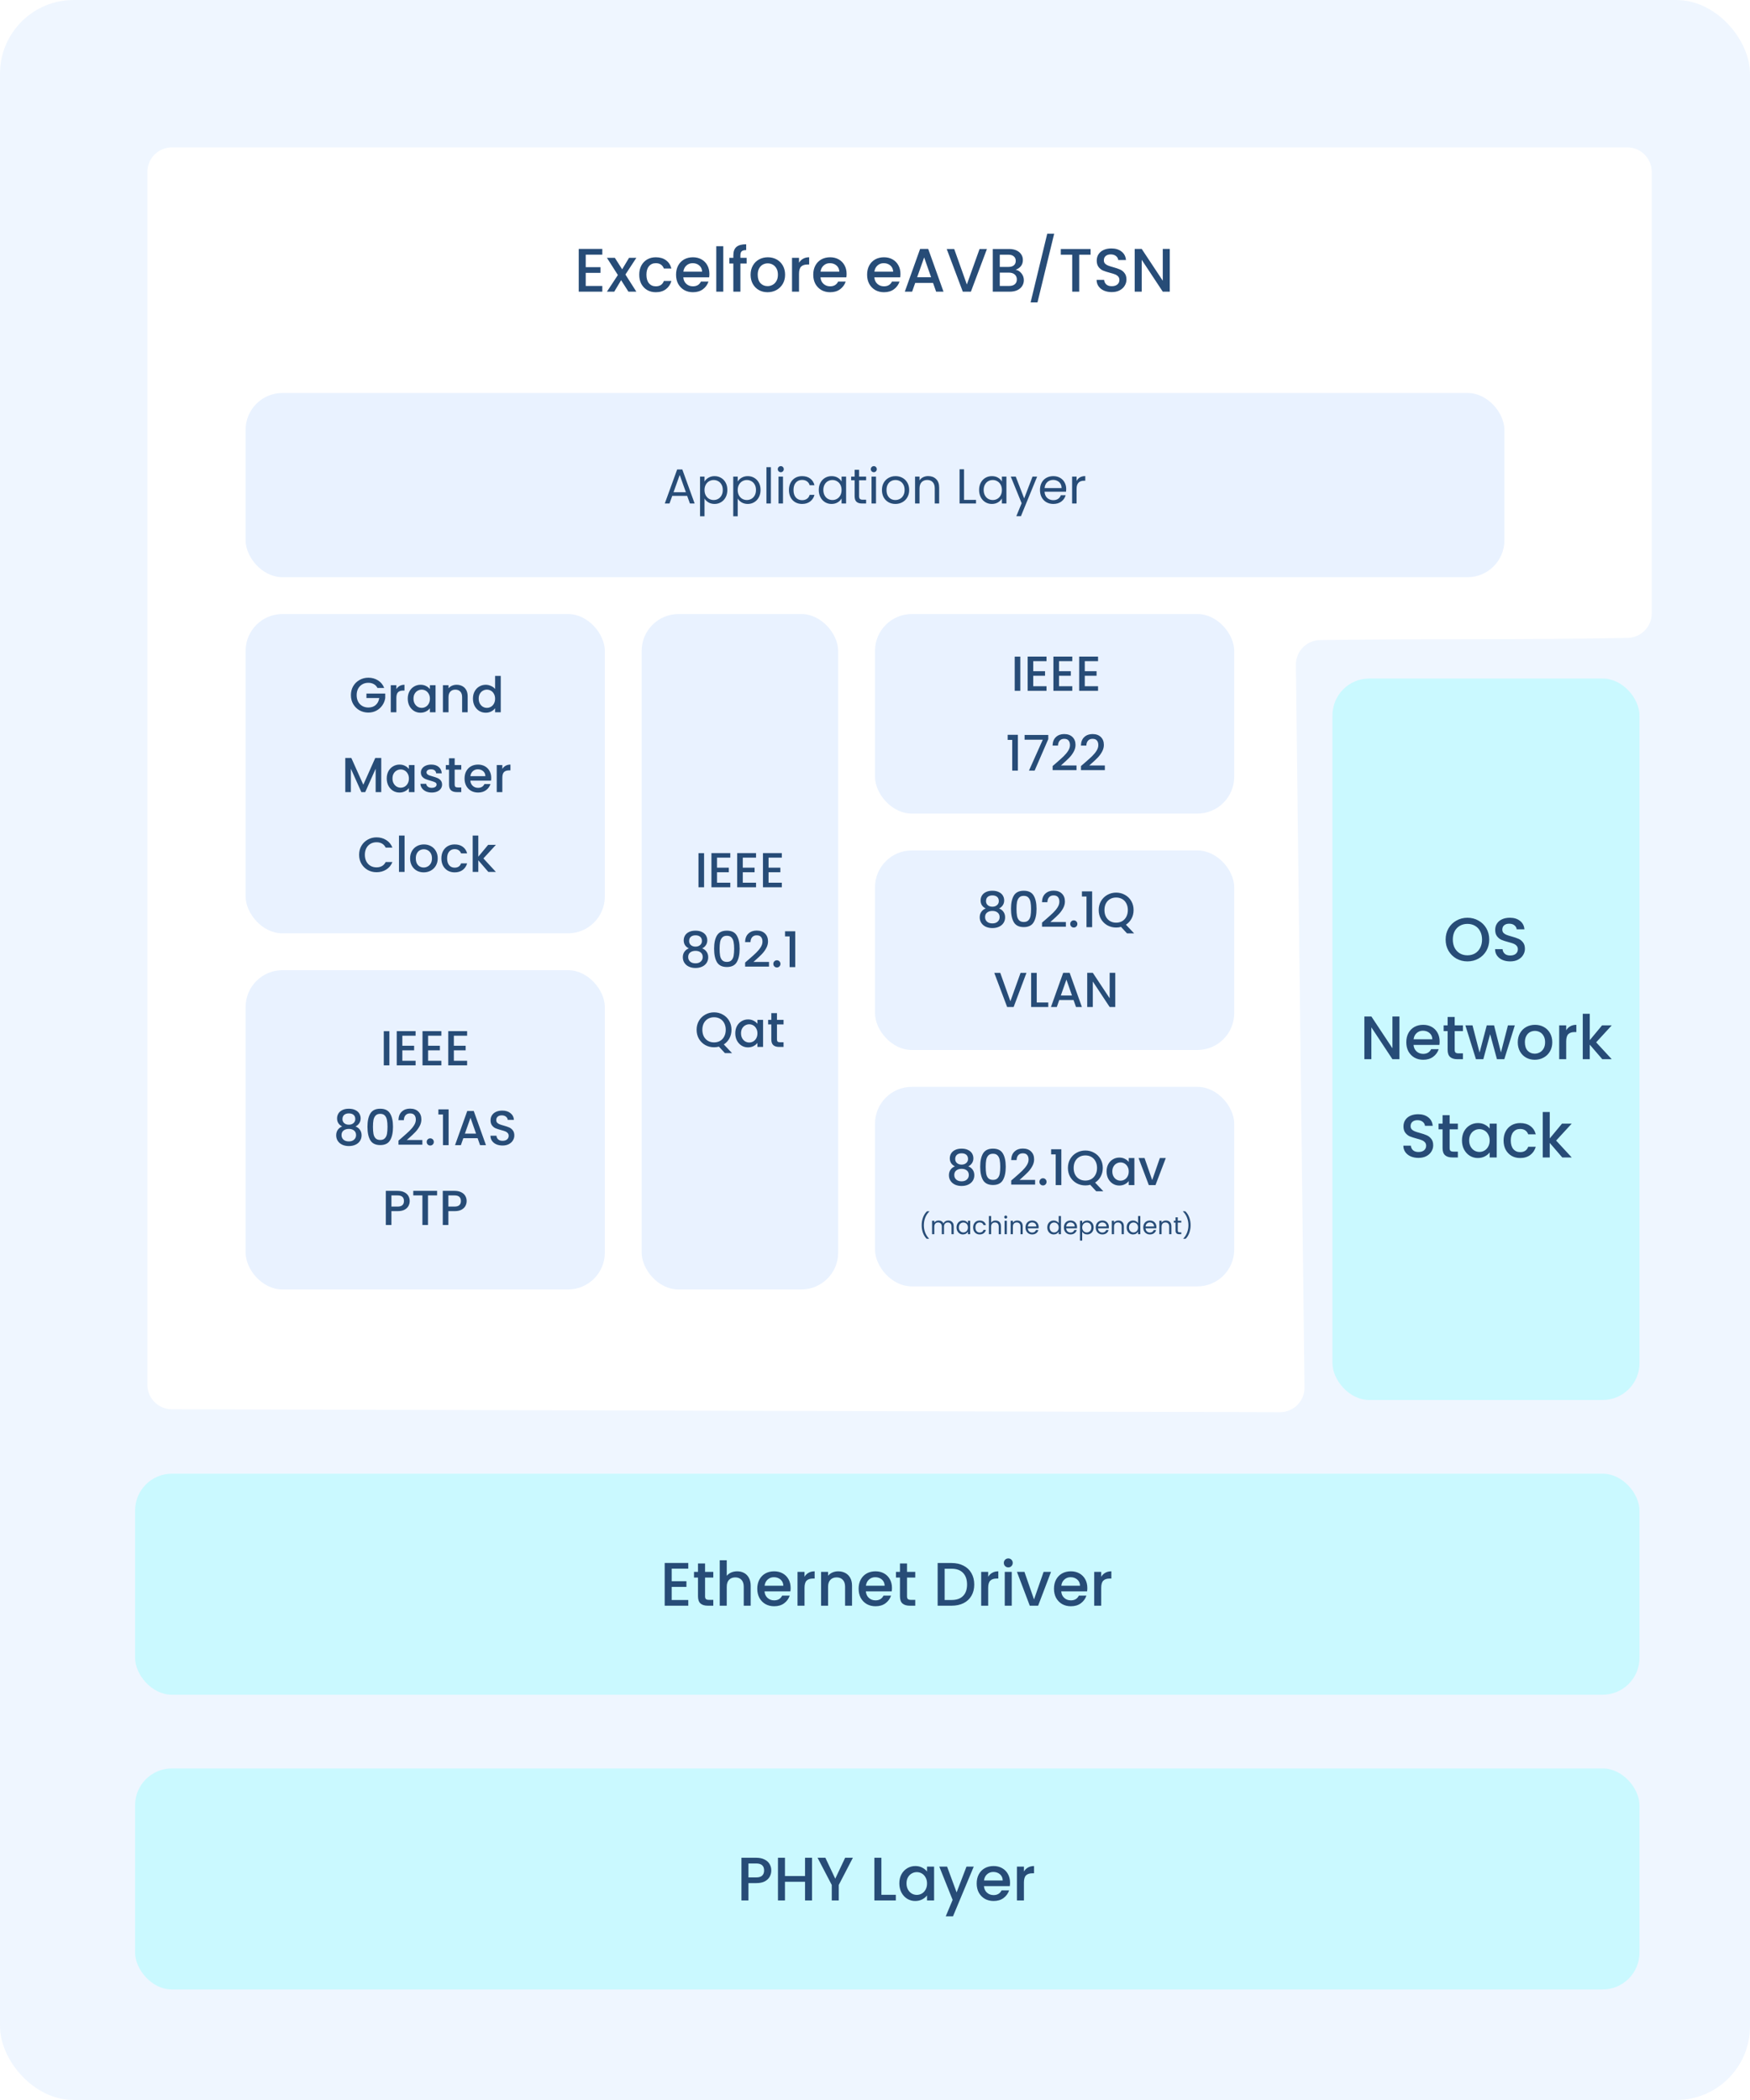 <svg width="570" height="684" viewBox="0 0 570 684" fill="none" xmlns="http://www.w3.org/2000/svg">
<g clip-path="url(#clip0_1475_12996)">
<rect width="570" height="684" rx="24" fill="#E9F2FF" fill-opacity="0.7"/>
<g filter="url(#filter0_d_1475_12996)">
<path d="M40 48C40 43.582 43.582 40 48 40H522C526.418 40 530 43.582 530 48V191.786C530 196.136 526.519 199.69 522.17 199.771C484.064 200.476 459.872 199.954 421.961 200.486C417.559 200.548 414.042 204.166 414.095 208.568L416.903 443.883C416.956 448.347 413.346 451.99 408.883 451.979L47.979 451.024C43.569 451.012 40 447.434 40 443.024V48Z" fill="white"/>
</g>
<path d="M190.78 82.94V87.02H195.58V88.88H190.78V93.14H196.18V95H188.5V81.08H196.18V82.94H190.78ZM203.708 89.42L207.268 95H204.688L202.308 91.26L200.068 95H197.688L201.248 89.58L197.688 83.98H200.268L202.648 87.72L204.888 83.98H207.268L203.708 89.42ZM208.209 89.48C208.209 88.347 208.435 87.353 208.889 86.5C209.355 85.633 209.995 84.967 210.809 84.5C211.622 84.033 212.555 83.8 213.609 83.8C214.942 83.8 216.042 84.12 216.909 84.76C217.789 85.387 218.382 86.287 218.689 87.46H216.229C216.029 86.913 215.709 86.487 215.269 86.18C214.829 85.873 214.275 85.72 213.609 85.72C212.675 85.72 211.929 86.053 211.369 86.72C210.822 87.373 210.549 88.293 210.549 89.48C210.549 90.667 210.822 91.593 211.369 92.26C211.929 92.927 212.675 93.26 213.609 93.26C214.929 93.26 215.802 92.68 216.229 91.52H218.689C218.369 92.64 217.769 93.533 216.889 94.2C216.009 94.853 214.915 95.18 213.609 95.18C212.555 95.18 211.622 94.947 210.809 94.48C209.995 94 209.355 93.333 208.889 92.48C208.435 91.613 208.209 90.613 208.209 89.48ZM231.061 89.22C231.061 89.633 231.034 90.007 230.981 90.34H222.561C222.628 91.22 222.954 91.927 223.541 92.46C224.128 92.993 224.848 93.26 225.701 93.26C226.928 93.26 227.794 92.747 228.301 91.72H230.761C230.428 92.733 229.821 93.567 228.941 94.22C228.074 94.86 226.994 95.18 225.701 95.18C224.648 95.18 223.701 94.947 222.861 94.48C222.034 94 221.381 93.333 220.901 92.48C220.434 91.613 220.201 90.613 220.201 89.48C220.201 88.347 220.428 87.353 220.881 86.5C221.348 85.633 221.994 84.967 222.821 84.5C223.661 84.033 224.621 83.8 225.701 83.8C226.741 83.8 227.668 84.027 228.481 84.48C229.294 84.933 229.928 85.573 230.381 86.4C230.834 87.213 231.061 88.153 231.061 89.22ZM228.681 88.5C228.668 87.66 228.368 86.987 227.781 86.48C227.194 85.973 226.468 85.72 225.601 85.72C224.814 85.72 224.141 85.973 223.581 86.48C223.021 86.973 222.688 87.647 222.581 88.5H228.681ZM235.585 80.2V95H233.305V80.2H235.585ZM243.198 85.84H241.158V95H238.858V85.84H237.558V83.98H238.858V83.2C238.858 81.933 239.191 81.013 239.858 80.44C240.538 79.853 241.598 79.56 243.038 79.56V81.46C242.345 81.46 241.858 81.593 241.578 81.86C241.298 82.113 241.158 82.56 241.158 83.2V83.98H243.198V85.84ZM249.999 95.18C248.959 95.18 248.019 94.947 247.179 94.48C246.339 94 245.679 93.333 245.199 92.48C244.719 91.613 244.479 90.613 244.479 89.48C244.479 88.36 244.725 87.367 245.219 86.5C245.712 85.633 246.385 84.967 247.239 84.5C248.092 84.033 249.045 83.8 250.099 83.8C251.152 83.8 252.105 84.033 252.959 84.5C253.812 84.967 254.485 85.633 254.979 86.5C255.472 87.367 255.719 88.36 255.719 89.48C255.719 90.6 255.465 91.593 254.959 92.46C254.452 93.327 253.759 94 252.879 94.48C252.012 94.947 251.052 95.18 249.999 95.18ZM249.999 93.2C250.585 93.2 251.132 93.06 251.639 92.78C252.159 92.5 252.579 92.08 252.899 91.52C253.219 90.96 253.379 90.28 253.379 89.48C253.379 88.68 253.225 88.007 252.919 87.46C252.612 86.9 252.205 86.48 251.699 86.2C251.192 85.92 250.645 85.78 250.059 85.78C249.472 85.78 248.925 85.92 248.419 86.2C247.925 86.48 247.532 86.9 247.239 87.46C246.945 88.007 246.799 88.68 246.799 89.48C246.799 90.667 247.099 91.587 247.699 92.24C248.312 92.88 249.079 93.2 249.999 93.2ZM260.253 85.58C260.586 85.02 261.026 84.587 261.573 84.28C262.133 83.96 262.793 83.8 263.553 83.8V86.16H262.973C262.079 86.16 261.399 86.387 260.933 86.84C260.479 87.293 260.253 88.08 260.253 89.2V95H257.973V83.98H260.253V85.58ZM275.748 89.22C275.748 89.633 275.722 90.007 275.668 90.34H267.248C267.315 91.22 267.642 91.927 268.228 92.46C268.815 92.993 269.535 93.26 270.388 93.26C271.615 93.26 272.482 92.747 272.988 91.72H275.448C275.115 92.733 274.508 93.567 273.628 94.22C272.762 94.86 271.682 95.18 270.388 95.18C269.335 95.18 268.388 94.947 267.548 94.48C266.722 94 266.068 93.333 265.588 92.48C265.122 91.613 264.888 90.613 264.888 89.48C264.888 88.347 265.115 87.353 265.568 86.5C266.035 85.633 266.682 84.967 267.508 84.5C268.348 84.033 269.308 83.8 270.388 83.8C271.428 83.8 272.355 84.027 273.168 84.48C273.982 84.933 274.615 85.573 275.068 86.4C275.522 87.213 275.748 88.153 275.748 89.22ZM273.368 88.5C273.355 87.66 273.055 86.987 272.468 86.48C271.882 85.973 271.155 85.72 270.288 85.72C269.502 85.72 268.828 85.973 268.268 86.48C267.708 86.973 267.375 87.647 267.268 88.5H273.368ZM293.288 89.22C293.288 89.633 293.261 90.007 293.208 90.34H284.788C284.854 91.22 285.181 91.927 285.768 92.46C286.354 92.993 287.074 93.26 287.928 93.26C289.154 93.26 290.021 92.747 290.528 91.72H292.987C292.654 92.733 292.048 93.567 291.168 94.22C290.301 94.86 289.221 95.18 287.928 95.18C286.874 95.18 285.928 94.947 285.088 94.48C284.261 94 283.608 93.333 283.128 92.48C282.661 91.613 282.428 90.613 282.428 89.48C282.428 88.347 282.654 87.353 283.108 86.5C283.574 85.633 284.221 84.967 285.048 84.5C285.888 84.033 286.848 83.8 287.928 83.8C288.968 83.8 289.894 84.027 290.708 84.48C291.521 84.933 292.154 85.573 292.608 86.4C293.061 87.213 293.288 88.153 293.288 89.22ZM290.908 88.5C290.894 87.66 290.594 86.987 290.008 86.48C289.421 85.973 288.694 85.72 287.828 85.72C287.041 85.72 286.368 85.973 285.808 86.48C285.248 86.973 284.914 87.647 284.808 88.5H290.908ZM303.911 92.16H298.091L297.091 95H294.711L299.691 81.08H302.331L307.311 95H304.911L303.911 92.16ZM303.271 90.3L301.011 83.84L298.731 90.3H303.271ZM321.457 81.1L316.237 95H313.597L308.357 81.1H310.797L314.917 92.66L319.057 81.1H321.457ZM330.803 87.86C331.55 87.993 332.183 88.387 332.703 89.04C333.223 89.693 333.483 90.433 333.483 91.26C333.483 91.967 333.297 92.607 332.923 93.18C332.563 93.74 332.037 94.187 331.343 94.52C330.65 94.84 329.843 95 328.923 95H323.363V81.1H328.663C329.61 81.1 330.423 81.26 331.103 81.58C331.783 81.9 332.297 82.333 332.643 82.88C332.99 83.413 333.163 84.013 333.163 84.68C333.163 85.48 332.95 86.147 332.523 86.68C332.097 87.213 331.523 87.607 330.803 87.86ZM325.643 86.94H328.463C329.21 86.94 329.79 86.773 330.203 86.44C330.63 86.093 330.843 85.6 330.843 84.96C330.843 84.333 330.63 83.847 330.203 83.5C329.79 83.14 329.21 82.96 328.463 82.96H325.643V86.94ZM328.723 93.14C329.497 93.14 330.103 92.953 330.543 92.58C330.983 92.207 331.203 91.687 331.203 91.02C331.203 90.34 330.97 89.8 330.503 89.4C330.037 89 329.417 88.8 328.643 88.8H325.643V93.14H328.723ZM343.361 76.12L337.921 98.5H335.681L341.101 76.12H343.361ZM355.214 81.1V82.96H351.514V95H349.234V82.96H345.514V81.1H355.214ZM362.103 95.14C361.17 95.14 360.33 94.98 359.583 94.66C358.837 94.327 358.25 93.86 357.823 93.26C357.397 92.66 357.183 91.96 357.183 91.16H359.623C359.677 91.76 359.91 92.253 360.323 92.64C360.75 93.027 361.343 93.22 362.103 93.22C362.89 93.22 363.503 93.033 363.943 92.66C364.383 92.273 364.603 91.78 364.603 91.18C364.603 90.713 364.463 90.333 364.183 90.04C363.917 89.747 363.577 89.52 363.163 89.36C362.763 89.2 362.203 89.027 361.483 88.84C360.577 88.6 359.837 88.36 359.263 88.12C358.703 87.867 358.223 87.48 357.823 86.96C357.423 86.44 357.223 85.747 357.223 84.88C357.223 84.08 357.423 83.38 357.823 82.78C358.223 82.18 358.783 81.72 359.503 81.4C360.223 81.08 361.057 80.92 362.003 80.92C363.35 80.92 364.45 81.26 365.303 81.94C366.17 82.607 366.65 83.527 366.743 84.7H364.223C364.183 84.193 363.943 83.76 363.503 83.4C363.063 83.04 362.483 82.86 361.763 82.86C361.11 82.86 360.577 83.027 360.163 83.36C359.75 83.693 359.543 84.173 359.543 84.8C359.543 85.227 359.67 85.58 359.923 85.86C360.19 86.127 360.523 86.34 360.923 86.5C361.323 86.66 361.87 86.833 362.563 87.02C363.483 87.273 364.23 87.527 364.803 87.78C365.39 88.033 365.883 88.427 366.283 88.96C366.697 89.48 366.903 90.18 366.903 91.06C366.903 91.767 366.71 92.433 366.323 93.06C365.95 93.687 365.397 94.193 364.663 94.58C363.943 94.953 363.09 95.14 362.103 95.14ZM381.014 95H378.734L371.874 84.62V95H369.594V81.08H371.874L378.734 91.44V81.08H381.014V95Z" fill="#274C77"/>
<rect x="80.5" y="128.5" width="409" height="59" rx="11.5" fill="#E9F2FF"/>
<path d="M223.824 161.52H218.96L218.064 164H216.528L220.56 152.912H222.24L226.256 164H224.72L223.824 161.52ZM223.408 160.336L221.392 154.704L219.376 160.336H223.408ZM229.469 156.848C229.757 156.347 230.184 155.931 230.749 155.6C231.325 155.259 231.992 155.088 232.749 155.088C233.528 155.088 234.232 155.275 234.861 155.648C235.501 156.021 236.003 156.549 236.365 157.232C236.728 157.904 236.909 158.688 236.909 159.584C236.909 160.469 236.728 161.259 236.365 161.952C236.003 162.645 235.501 163.184 234.861 163.568C234.232 163.952 233.528 164.144 232.749 164.144C232.003 164.144 231.341 163.979 230.765 163.648C230.2 163.307 229.768 162.885 229.469 162.384V168.16H228.013V155.232H229.469V156.848ZM235.421 159.584C235.421 158.923 235.288 158.347 235.021 157.856C234.755 157.365 234.392 156.992 233.933 156.736C233.485 156.48 232.989 156.352 232.445 156.352C231.912 156.352 231.416 156.485 230.957 156.752C230.509 157.008 230.147 157.387 229.869 157.888C229.603 158.379 229.469 158.949 229.469 159.6C229.469 160.261 229.603 160.843 229.869 161.344C230.147 161.835 230.509 162.213 230.957 162.48C231.416 162.736 231.912 162.864 232.445 162.864C232.989 162.864 233.485 162.736 233.933 162.48C234.392 162.213 234.755 161.835 235.021 161.344C235.288 160.843 235.421 160.256 235.421 159.584ZM240.282 156.848C240.57 156.347 240.996 155.931 241.562 155.6C242.138 155.259 242.804 155.088 243.562 155.088C244.34 155.088 245.044 155.275 245.674 155.648C246.314 156.021 246.815 156.549 247.178 157.232C247.54 157.904 247.722 158.688 247.722 159.584C247.722 160.469 247.54 161.259 247.178 161.952C246.815 162.645 246.314 163.184 245.674 163.568C245.044 163.952 244.34 164.144 243.562 164.144C242.815 164.144 242.154 163.979 241.578 163.648C241.012 163.307 240.58 162.885 240.282 162.384V168.16H238.826V155.232H240.282V156.848ZM246.234 159.584C246.234 158.923 246.1 158.347 245.834 157.856C245.567 157.365 245.204 156.992 244.746 156.736C244.298 156.48 243.802 156.352 243.258 156.352C242.724 156.352 242.228 156.485 241.77 156.752C241.322 157.008 240.959 157.387 240.682 157.888C240.415 158.379 240.282 158.949 240.282 159.6C240.282 160.261 240.415 160.843 240.682 161.344C240.959 161.835 241.322 162.213 241.77 162.48C242.228 162.736 242.724 162.864 243.258 162.864C243.802 162.864 244.298 162.736 244.746 162.48C245.204 162.213 245.567 161.835 245.834 161.344C246.1 160.843 246.234 160.256 246.234 159.584ZM251.094 152.16V164H249.638V152.16H251.094ZM254.328 153.808C254.05 153.808 253.816 153.712 253.624 153.52C253.432 153.328 253.336 153.093 253.336 152.816C253.336 152.539 253.432 152.304 253.624 152.112C253.816 151.92 254.05 151.824 254.328 151.824C254.594 151.824 254.818 151.92 255 152.112C255.192 152.304 255.288 152.539 255.288 152.816C255.288 153.093 255.192 153.328 255 153.52C254.818 153.712 254.594 153.808 254.328 153.808ZM255.032 155.232V164H253.576V155.232H255.032ZM256.969 159.6C256.969 158.693 257.151 157.904 257.513 157.232C257.876 156.549 258.377 156.021 259.017 155.648C259.668 155.275 260.409 155.088 261.241 155.088C262.319 155.088 263.204 155.349 263.897 155.872C264.601 156.395 265.065 157.12 265.289 158.048H263.721C263.572 157.515 263.279 157.093 262.841 156.784C262.415 156.475 261.881 156.32 261.241 156.32C260.409 156.32 259.737 156.608 259.225 157.184C258.713 157.749 258.457 158.555 258.457 159.6C258.457 160.656 258.713 161.472 259.225 162.048C259.737 162.624 260.409 162.912 261.241 162.912C261.881 162.912 262.415 162.763 262.841 162.464C263.268 162.165 263.561 161.739 263.721 161.184H265.289C265.055 162.08 264.585 162.8 263.881 163.344C263.177 163.877 262.297 164.144 261.241 164.144C260.409 164.144 259.668 163.957 259.017 163.584C258.377 163.211 257.876 162.683 257.513 162C257.151 161.317 256.969 160.517 256.969 159.6ZM266.688 159.584C266.688 158.688 266.869 157.904 267.232 157.232C267.595 156.549 268.091 156.021 268.72 155.648C269.36 155.275 270.069 155.088 270.848 155.088C271.616 155.088 272.283 155.253 272.848 155.584C273.413 155.915 273.835 156.331 274.112 156.832V155.232H275.584V164H274.112V162.368C273.824 162.88 273.392 163.307 272.816 163.648C272.251 163.979 271.589 164.144 270.832 164.144C270.053 164.144 269.349 163.952 268.72 163.568C268.091 163.184 267.595 162.645 267.232 161.952C266.869 161.259 266.688 160.469 266.688 159.584ZM274.112 159.6C274.112 158.939 273.979 158.363 273.712 157.872C273.445 157.381 273.083 157.008 272.624 156.752C272.176 156.485 271.68 156.352 271.136 156.352C270.592 156.352 270.096 156.48 269.648 156.736C269.2 156.992 268.843 157.365 268.576 157.856C268.309 158.347 268.176 158.923 268.176 159.584C268.176 160.256 268.309 160.843 268.576 161.344C268.843 161.835 269.2 162.213 269.648 162.48C270.096 162.736 270.592 162.864 271.136 162.864C271.68 162.864 272.176 162.736 272.624 162.48C273.083 162.213 273.445 161.835 273.712 161.344C273.979 160.843 274.112 160.261 274.112 159.6ZM279.821 156.432V161.6C279.821 162.027 279.911 162.331 280.093 162.512C280.274 162.683 280.589 162.768 281.036 162.768H282.109V164H280.797C279.986 164 279.378 163.813 278.973 163.44C278.567 163.067 278.365 162.453 278.365 161.6V156.432H277.229V155.232H278.365V153.024H279.821V155.232H282.109V156.432H279.821ZM284.625 153.808C284.347 153.808 284.113 153.712 283.921 153.52C283.729 153.328 283.633 153.093 283.633 152.816C283.633 152.539 283.729 152.304 283.921 152.112C284.113 151.92 284.347 151.824 284.625 151.824C284.891 151.824 285.115 151.92 285.297 152.112C285.489 152.304 285.585 152.539 285.585 152.816C285.585 153.093 285.489 153.328 285.297 153.52C285.115 153.712 284.891 153.808 284.625 153.808ZM285.329 155.232V164H283.873V155.232H285.329ZM291.634 164.144C290.813 164.144 290.066 163.957 289.394 163.584C288.733 163.211 288.21 162.683 287.826 162C287.453 161.307 287.266 160.507 287.266 159.6C287.266 158.704 287.458 157.915 287.842 157.232C288.237 156.539 288.77 156.011 289.442 155.648C290.114 155.275 290.866 155.088 291.698 155.088C292.53 155.088 293.282 155.275 293.954 155.648C294.626 156.011 295.154 156.533 295.538 157.216C295.933 157.899 296.13 158.693 296.13 159.6C296.13 160.507 295.927 161.307 295.522 162C295.127 162.683 294.589 163.211 293.906 163.584C293.223 163.957 292.466 164.144 291.634 164.144ZM291.634 162.864C292.157 162.864 292.647 162.741 293.106 162.496C293.565 162.251 293.933 161.883 294.21 161.392C294.498 160.901 294.642 160.304 294.642 159.6C294.642 158.896 294.503 158.299 294.226 157.808C293.949 157.317 293.586 156.955 293.138 156.72C292.69 156.475 292.205 156.352 291.682 156.352C291.149 156.352 290.658 156.475 290.21 156.72C289.773 156.955 289.421 157.317 289.154 157.808C288.887 158.299 288.754 158.896 288.754 159.6C288.754 160.315 288.882 160.917 289.138 161.408C289.405 161.899 289.757 162.267 290.194 162.512C290.631 162.747 291.111 162.864 291.634 162.864ZM302.317 155.072C303.383 155.072 304.247 155.397 304.909 156.048C305.57 156.688 305.901 157.616 305.901 158.832V164H304.461V159.04C304.461 158.165 304.242 157.499 303.805 157.04C303.367 156.571 302.77 156.336 302.013 156.336C301.245 156.336 300.631 156.576 300.173 157.056C299.725 157.536 299.501 158.235 299.501 159.152V164H298.045V155.232H299.501V156.48C299.789 156.032 300.178 155.685 300.669 155.44C301.17 155.195 301.719 155.072 302.317 155.072ZM314.001 162.816H317.905V164H312.545V152.848H314.001V162.816ZM318.907 159.584C318.907 158.688 319.088 157.904 319.451 157.232C319.813 156.549 320.309 156.021 320.939 155.648C321.579 155.275 322.288 155.088 323.067 155.088C323.835 155.088 324.501 155.253 325.067 155.584C325.632 155.915 326.053 156.331 326.331 156.832V155.232H327.803V164H326.331V162.368C326.043 162.88 325.611 163.307 325.035 163.648C324.469 163.979 323.808 164.144 323.051 164.144C322.272 164.144 321.568 163.952 320.939 163.568C320.309 163.184 319.813 162.645 319.451 161.952C319.088 161.259 318.907 160.469 318.907 159.584ZM326.331 159.6C326.331 158.939 326.197 158.363 325.931 157.872C325.664 157.381 325.301 157.008 324.843 156.752C324.395 156.485 323.899 156.352 323.355 156.352C322.811 156.352 322.315 156.48 321.867 156.736C321.419 156.992 321.061 157.365 320.795 157.856C320.528 158.347 320.395 158.923 320.395 159.584C320.395 160.256 320.528 160.843 320.795 161.344C321.061 161.835 321.419 162.213 321.867 162.48C322.315 162.736 322.811 162.864 323.355 162.864C323.899 162.864 324.395 162.736 324.843 162.48C325.301 162.213 325.664 161.835 325.931 161.344C326.197 160.843 326.331 160.261 326.331 159.6ZM337.815 155.232L332.535 168.128H331.031L332.759 163.904L329.223 155.232H330.839L333.591 162.336L336.311 155.232H337.815ZM347.279 159.28C347.279 159.557 347.263 159.851 347.231 160.16H340.223C340.276 161.024 340.57 161.701 341.103 162.192C341.647 162.672 342.303 162.912 343.071 162.912C343.7 162.912 344.223 162.768 344.639 162.48C345.066 162.181 345.364 161.787 345.535 161.296H347.103C346.868 162.139 346.399 162.827 345.695 163.36C344.991 163.883 344.116 164.144 343.071 164.144C342.239 164.144 341.492 163.957 340.831 163.584C340.18 163.211 339.668 162.683 339.295 162C338.922 161.307 338.735 160.507 338.735 159.6C338.735 158.693 338.916 157.899 339.279 157.216C339.642 156.533 340.148 156.011 340.799 155.648C341.46 155.275 342.218 155.088 343.071 155.088C343.903 155.088 344.639 155.269 345.279 155.632C345.919 155.995 346.41 156.496 346.751 157.136C347.103 157.765 347.279 158.48 347.279 159.28ZM345.775 158.976C345.775 158.421 345.652 157.947 345.407 157.552C345.162 157.147 344.826 156.843 344.399 156.64C343.983 156.427 343.519 156.32 343.007 156.32C342.271 156.32 341.642 156.555 341.119 157.024C340.607 157.493 340.314 158.144 340.239 158.976H345.775ZM350.657 156.656C350.913 156.155 351.275 155.765 351.745 155.488C352.225 155.211 352.806 155.072 353.489 155.072V156.576H353.105C351.473 156.576 350.657 157.461 350.657 159.232V164H349.201V155.232H350.657V156.656Z" fill="#274C77"/>
<rect x="80.5" y="128.5" width="409" height="59" rx="11.5" stroke="#E9F2FF"/>
<rect x="80.5" y="200.5" width="116" height="103" rx="11.5" fill="#E9F2FF"/>
<path d="M122.951 224.08C122.663 223.525 122.263 223.109 121.751 222.832C121.239 222.544 120.647 222.4 119.975 222.4C119.239 222.4 118.583 222.565 118.007 222.896C117.431 223.227 116.978 223.696 116.647 224.304C116.327 224.912 116.167 225.616 116.167 226.416C116.167 227.216 116.327 227.925 116.647 228.544C116.978 229.152 117.431 229.621 118.007 229.952C118.583 230.283 119.239 230.448 119.975 230.448C120.967 230.448 121.772 230.171 122.391 229.616C123.01 229.061 123.388 228.309 123.527 227.36H119.351V225.904H125.479V227.328C125.362 228.192 125.052 228.987 124.551 229.712C124.06 230.437 123.415 231.019 122.615 231.456C121.826 231.883 120.946 232.096 119.975 232.096C118.93 232.096 117.975 231.856 117.111 231.376C116.247 230.885 115.559 230.208 115.047 229.344C114.546 228.48 114.295 227.504 114.295 226.416C114.295 225.328 114.546 224.352 115.047 223.488C115.559 222.624 116.247 221.952 117.111 221.472C117.986 220.981 118.94 220.736 119.975 220.736C121.159 220.736 122.21 221.029 123.127 221.616C124.055 222.192 124.727 223.013 125.143 224.08H122.951ZM129.102 224.464C129.369 224.016 129.721 223.669 130.158 223.424C130.606 223.168 131.134 223.04 131.742 223.04V224.928H131.278C130.563 224.928 130.019 225.109 129.646 225.472C129.283 225.835 129.102 226.464 129.102 227.36V232H127.278V223.184H129.102V224.464ZM132.811 227.552C132.811 226.667 132.992 225.883 133.355 225.2C133.728 224.517 134.229 223.989 134.859 223.616C135.499 223.232 136.203 223.04 136.971 223.04C137.664 223.04 138.267 223.179 138.779 223.456C139.301 223.723 139.717 224.059 140.027 224.464V223.184H141.867V232H140.027V230.688C139.717 231.104 139.296 231.451 138.763 231.728C138.229 232.005 137.621 232.144 136.939 232.144C136.181 232.144 135.488 231.952 134.859 231.568C134.229 231.173 133.728 230.629 133.355 229.936C132.992 229.232 132.811 228.437 132.811 227.552ZM140.027 227.584C140.027 226.976 139.899 226.448 139.643 226C139.397 225.552 139.072 225.211 138.667 224.976C138.261 224.741 137.824 224.624 137.355 224.624C136.885 224.624 136.448 224.741 136.043 224.976C135.637 225.2 135.307 225.536 135.051 225.984C134.805 226.421 134.683 226.944 134.683 227.552C134.683 228.16 134.805 228.693 135.051 229.152C135.307 229.611 135.637 229.963 136.043 230.208C136.459 230.443 136.896 230.56 137.355 230.56C137.824 230.56 138.261 230.443 138.667 230.208C139.072 229.973 139.397 229.632 139.643 229.184C139.899 228.725 140.027 228.192 140.027 227.584ZM148.711 223.04C149.404 223.04 150.023 223.184 150.567 223.472C151.121 223.76 151.553 224.187 151.863 224.752C152.172 225.317 152.327 226 152.327 226.8V232H150.519V227.072C150.519 226.283 150.321 225.68 149.927 225.264C149.532 224.837 148.993 224.624 148.311 224.624C147.628 224.624 147.084 224.837 146.679 225.264C146.284 225.68 146.087 226.283 146.087 227.072V232H144.263V223.184H146.087V224.192C146.385 223.829 146.764 223.547 147.223 223.344C147.692 223.141 148.188 223.04 148.711 223.04ZM154.045 227.552C154.045 226.667 154.226 225.883 154.589 225.2C154.962 224.517 155.464 223.989 156.093 223.616C156.733 223.232 157.442 223.04 158.221 223.04C158.797 223.04 159.362 223.168 159.917 223.424C160.482 223.669 160.93 224 161.261 224.416V220.16H163.101V232H161.261V230.672C160.962 231.099 160.546 231.451 160.013 231.728C159.49 232.005 158.888 232.144 158.205 232.144C157.437 232.144 156.733 231.952 156.093 231.568C155.464 231.173 154.962 230.629 154.589 229.936C154.226 229.232 154.045 228.437 154.045 227.552ZM161.261 227.584C161.261 226.976 161.133 226.448 160.877 226C160.632 225.552 160.306 225.211 159.901 224.976C159.496 224.741 159.058 224.624 158.589 224.624C158.12 224.624 157.682 224.741 157.277 224.976C156.872 225.2 156.541 225.536 156.285 225.984C156.04 226.421 155.917 226.944 155.917 227.552C155.917 228.16 156.04 228.693 156.285 229.152C156.541 229.611 156.872 229.963 157.277 230.208C157.693 230.443 158.13 230.56 158.589 230.56C159.058 230.56 159.496 230.443 159.901 230.208C160.306 229.973 160.632 229.632 160.877 229.184C161.133 228.725 161.261 228.192 161.261 227.584ZM124.178 246.88V258H122.354V250.384L118.962 258H117.698L114.29 250.384V258H112.466V246.88H114.434L118.338 255.6L122.226 246.88H124.178ZM125.967 253.552C125.967 252.667 126.148 251.883 126.511 251.2C126.884 250.517 127.386 249.989 128.015 249.616C128.655 249.232 129.359 249.04 130.127 249.04C130.82 249.04 131.423 249.179 131.935 249.456C132.458 249.723 132.874 250.059 133.183 250.464V249.184H135.023V258H133.183V256.688C132.874 257.104 132.452 257.451 131.919 257.728C131.386 258.005 130.778 258.144 130.095 258.144C129.338 258.144 128.644 257.952 128.015 257.568C127.386 257.173 126.884 256.629 126.511 255.936C126.148 255.232 125.967 254.437 125.967 253.552ZM133.183 253.584C133.183 252.976 133.055 252.448 132.799 252C132.554 251.552 132.228 251.211 131.823 250.976C131.418 250.741 130.98 250.624 130.511 250.624C130.042 250.624 129.604 250.741 129.199 250.976C128.794 251.2 128.463 251.536 128.207 251.984C127.962 252.421 127.839 252.944 127.839 253.552C127.839 254.16 127.962 254.693 128.207 255.152C128.463 255.611 128.794 255.963 129.199 256.208C129.615 256.443 130.052 256.56 130.511 256.56C130.98 256.56 131.418 256.443 131.823 256.208C132.228 255.973 132.554 255.632 132.799 255.184C133.055 254.725 133.183 254.192 133.183 253.584ZM140.619 258.144C139.925 258.144 139.301 258.021 138.747 257.776C138.203 257.52 137.771 257.179 137.451 256.752C137.131 256.315 136.96 255.829 136.939 255.296H138.827C138.859 255.669 139.035 255.984 139.355 256.24C139.685 256.485 140.096 256.608 140.587 256.608C141.099 256.608 141.493 256.512 141.771 256.32C142.059 256.117 142.203 255.861 142.203 255.552C142.203 255.221 142.043 254.976 141.723 254.816C141.413 254.656 140.917 254.48 140.235 254.288C139.573 254.107 139.035 253.931 138.619 253.76C138.203 253.589 137.84 253.328 137.531 252.976C137.232 252.624 137.083 252.16 137.083 251.584C137.083 251.115 137.221 250.688 137.499 250.304C137.776 249.909 138.171 249.6 138.683 249.376C139.205 249.152 139.803 249.04 140.475 249.04C141.477 249.04 142.283 249.296 142.891 249.808C143.509 250.309 143.84 250.997 143.883 251.872H142.059C142.027 251.477 141.867 251.163 141.579 250.928C141.291 250.693 140.901 250.576 140.411 250.576C139.931 250.576 139.563 250.667 139.307 250.848C139.051 251.029 138.923 251.269 138.923 251.568C138.923 251.803 139.008 252 139.179 252.16C139.349 252.32 139.557 252.448 139.803 252.544C140.048 252.629 140.411 252.741 140.891 252.88C141.531 253.051 142.053 253.227 142.459 253.408C142.875 253.579 143.232 253.835 143.531 254.176C143.829 254.517 143.984 254.971 143.995 255.536C143.995 256.037 143.856 256.485 143.579 256.88C143.301 257.275 142.907 257.584 142.395 257.808C141.893 258.032 141.301 258.144 140.619 258.144ZM148.094 250.672V255.552C148.094 255.883 148.168 256.123 148.318 256.272C148.478 256.411 148.744 256.48 149.118 256.48H150.238V258H148.798C147.976 258 147.347 257.808 146.91 257.424C146.472 257.04 146.254 256.416 146.254 255.552V250.672H145.214V249.184H146.254V246.992H148.094V249.184H150.238V250.672H148.094ZM159.999 253.376C159.999 253.707 159.977 254.005 159.935 254.272H153.199C153.252 254.976 153.513 255.541 153.983 255.968C154.452 256.395 155.028 256.608 155.711 256.608C156.692 256.608 157.385 256.197 157.791 255.376H159.759C159.492 256.187 159.007 256.853 158.303 257.376C157.609 257.888 156.745 258.144 155.711 258.144C154.868 258.144 154.111 257.957 153.439 257.584C152.777 257.2 152.255 256.667 151.871 255.984C151.497 255.291 151.311 254.491 151.311 253.584C151.311 252.677 151.492 251.883 151.855 251.2C152.228 250.507 152.745 249.973 153.407 249.6C154.079 249.227 154.847 249.04 155.711 249.04C156.543 249.04 157.284 249.221 157.935 249.584C158.585 249.947 159.092 250.459 159.455 251.12C159.817 251.771 159.999 252.523 159.999 253.376ZM158.095 252.8C158.084 252.128 157.844 251.589 157.375 251.184C156.905 250.779 156.324 250.576 155.631 250.576C155.001 250.576 154.463 250.779 154.015 251.184C153.567 251.579 153.3 252.117 153.215 252.8H158.095ZM163.618 250.464C163.884 250.016 164.236 249.669 164.674 249.424C165.122 249.168 165.65 249.04 166.258 249.04V250.928H165.794C165.079 250.928 164.535 251.109 164.162 251.472C163.799 251.835 163.618 252.464 163.618 253.36V258H161.794V249.184H163.618V250.464ZM116.967 278.416C116.967 277.328 117.218 276.352 117.719 275.488C118.231 274.624 118.919 273.952 119.783 273.472C120.658 272.981 121.612 272.736 122.647 272.736C123.831 272.736 124.882 273.029 125.799 273.616C126.727 274.192 127.399 275.013 127.815 276.08H125.623C125.335 275.493 124.935 275.056 124.423 274.768C123.911 274.48 123.319 274.336 122.647 274.336C121.911 274.336 121.255 274.501 120.679 274.832C120.103 275.163 119.65 275.637 119.319 276.256C118.999 276.875 118.839 277.595 118.839 278.416C118.839 279.237 118.999 279.957 119.319 280.576C119.65 281.195 120.103 281.675 120.679 282.016C121.255 282.347 121.911 282.512 122.647 282.512C123.319 282.512 123.911 282.368 124.423 282.08C124.935 281.792 125.335 281.355 125.623 280.768H127.815C127.399 281.835 126.727 282.656 125.799 283.232C124.882 283.808 123.831 284.096 122.647 284.096C121.602 284.096 120.647 283.856 119.783 283.376C118.919 282.885 118.231 282.208 117.719 281.344C117.218 280.48 116.967 279.504 116.967 278.416ZM131.774 272.16V284H129.95V272.16H131.774ZM137.993 284.144C137.161 284.144 136.409 283.957 135.737 283.584C135.065 283.2 134.537 282.667 134.153 281.984C133.769 281.291 133.577 280.491 133.577 279.584C133.577 278.688 133.774 277.893 134.169 277.2C134.563 276.507 135.102 275.973 135.785 275.6C136.467 275.227 137.23 275.04 138.073 275.04C138.915 275.04 139.678 275.227 140.361 275.6C141.043 275.973 141.582 276.507 141.977 277.2C142.371 277.893 142.569 278.688 142.569 279.584C142.569 280.48 142.366 281.275 141.961 281.968C141.555 282.661 141.001 283.2 140.297 283.584C139.603 283.957 138.835 284.144 137.993 284.144ZM137.993 282.56C138.462 282.56 138.899 282.448 139.305 282.224C139.721 282 140.057 281.664 140.313 281.216C140.569 280.768 140.697 280.224 140.697 279.584C140.697 278.944 140.574 278.405 140.329 277.968C140.083 277.52 139.758 277.184 139.353 276.96C138.947 276.736 138.51 276.624 138.041 276.624C137.571 276.624 137.134 276.736 136.729 276.96C136.334 277.184 136.019 277.52 135.785 277.968C135.55 278.405 135.433 278.944 135.433 279.584C135.433 280.533 135.673 281.269 136.153 281.792C136.643 282.304 137.257 282.56 137.993 282.56ZM143.764 279.584C143.764 278.677 143.945 277.883 144.308 277.2C144.681 276.507 145.193 275.973 145.844 275.6C146.495 275.227 147.241 275.04 148.084 275.04C149.151 275.04 150.031 275.296 150.724 275.808C151.428 276.309 151.903 277.029 152.148 277.968H150.18C150.02 277.531 149.764 277.189 149.412 276.944C149.06 276.699 148.617 276.576 148.084 276.576C147.337 276.576 146.74 276.843 146.292 277.376C145.855 277.899 145.636 278.635 145.636 279.584C145.636 280.533 145.855 281.275 146.292 281.808C146.74 282.341 147.337 282.608 148.084 282.608C149.14 282.608 149.839 282.144 150.18 281.216H152.148C151.892 282.112 151.412 282.827 150.708 283.36C150.004 283.883 149.129 284.144 148.084 284.144C147.241 284.144 146.495 283.957 145.844 283.584C145.193 283.2 144.681 282.667 144.308 281.984C143.945 281.291 143.764 280.491 143.764 279.584ZM157.454 279.6L161.518 284H159.054L155.79 280.208V284H153.966V272.16H155.79V279.04L158.99 275.184H161.518L157.454 279.6Z" fill="#274C77"/>
<rect x="80.5" y="200.5" width="116" height="103" rx="11.5" stroke="#E9F2FF"/>
<rect x="285.5" y="200.5" width="116" height="64" rx="11.5" fill="#E9F2FF"/>
<path d="M332.329 213.88V225H330.505V213.88H332.329ZM336.547 215.352V218.616H340.387V220.104H336.547V223.512H340.867V225H334.723V213.864H340.867V215.352H336.547ZM344.938 215.352V218.616H348.778V220.104H344.938V223.512H349.258V225H343.114V213.864H349.258V215.352H344.938ZM353.329 215.352V218.616H357.169V220.104H353.329V223.512H357.649V225H351.505V213.864H357.649V215.352H353.329ZM328.212 241V239.336H331.54V251H329.7V241H328.212ZM341.438 240.744L336.99 251H335.15L339.646 240.936H333.726V239.384H341.438V240.744ZM344.007 248.52C345.031 247.635 345.836 246.909 346.423 246.344C347.02 245.768 347.516 245.171 347.911 244.552C348.306 243.933 348.503 243.315 348.503 242.696C348.503 242.056 348.348 241.555 348.039 241.192C347.74 240.829 347.266 240.648 346.615 240.648C345.986 240.648 345.495 240.851 345.143 241.256C344.802 241.651 344.62 242.184 344.599 242.856H342.839C342.871 241.64 343.234 240.712 343.927 240.072C344.631 239.421 345.522 239.096 346.599 239.096C347.762 239.096 348.668 239.416 349.319 240.056C349.98 240.696 350.311 241.549 350.311 242.616C350.311 243.384 350.114 244.125 349.719 244.84C349.335 245.544 348.871 246.179 348.327 246.744C347.794 247.299 347.111 247.944 346.279 248.68L345.559 249.32H350.631V250.84H342.855V249.512L344.007 248.52ZM353.241 248.52C354.265 247.635 355.071 246.909 355.657 246.344C356.255 245.768 356.751 245.171 357.145 244.552C357.54 243.933 357.737 243.315 357.737 242.696C357.737 242.056 357.583 241.555 357.273 241.192C356.975 240.829 356.5 240.648 355.849 240.648C355.22 240.648 354.729 240.851 354.377 241.256C354.036 241.651 353.855 242.184 353.833 242.856H352.073C352.105 241.64 352.468 240.712 353.161 240.072C353.865 239.421 354.756 239.096 355.833 239.096C356.996 239.096 357.903 239.416 358.553 240.056C359.215 240.696 359.545 241.549 359.545 242.616C359.545 243.384 359.348 244.125 358.953 244.84C358.569 245.544 358.105 246.179 357.561 246.744C357.028 247.299 356.345 247.944 355.513 248.68L354.793 249.32H359.865V250.84H352.089V249.512L353.241 248.52Z" fill="#274C77"/>
<rect x="285.5" y="200.5" width="116" height="64" rx="11.5" stroke="#E9F2FF"/>
<rect x="285.5" y="277.5" width="116" height="64" rx="11.5" fill="#E9F2FF"/>
<path d="M321.061 295.904C319.951 295.349 319.397 294.475 319.397 293.28C319.397 292.704 319.541 292.176 319.829 291.696C320.117 291.216 320.549 290.837 321.125 290.56C321.701 290.272 322.405 290.128 323.237 290.128C324.058 290.128 324.757 290.272 325.333 290.56C325.919 290.837 326.357 291.216 326.645 291.696C326.933 292.176 327.077 292.704 327.077 293.28C327.077 293.877 326.922 294.405 326.613 294.864C326.314 295.312 325.914 295.659 325.413 295.904C326.021 296.128 326.501 296.496 326.853 297.008C327.205 297.509 327.381 298.101 327.381 298.784C327.381 299.477 327.205 300.091 326.853 300.624C326.501 301.157 326.01 301.568 325.381 301.856C324.751 302.144 324.037 302.288 323.237 302.288C322.437 302.288 321.722 302.144 321.093 301.856C320.474 301.568 319.989 301.157 319.637 300.624C319.285 300.091 319.109 299.477 319.109 298.784C319.109 298.091 319.285 297.493 319.637 296.992C319.989 296.491 320.463 296.128 321.061 295.904ZM325.333 293.504C325.333 292.907 325.146 292.448 324.773 292.128C324.399 291.808 323.887 291.648 323.237 291.648C322.597 291.648 322.09 291.808 321.717 292.128C321.343 292.448 321.157 292.912 321.157 293.52C321.157 294.053 321.349 294.491 321.733 294.832C322.127 295.163 322.629 295.328 323.237 295.328C323.845 295.328 324.346 295.157 324.741 294.816C325.135 294.475 325.333 294.037 325.333 293.504ZM323.237 296.704C322.533 296.704 321.957 296.88 321.509 297.232C321.071 297.573 320.853 298.069 320.853 298.72C320.853 299.328 321.066 299.824 321.493 300.208C321.919 300.581 322.501 300.768 323.237 300.768C323.962 300.768 324.533 300.576 324.949 300.192C325.375 299.808 325.589 299.317 325.589 298.72C325.589 298.08 325.37 297.584 324.933 297.232C324.506 296.88 323.941 296.704 323.237 296.704ZM329.296 296.016C329.296 294.171 329.605 292.731 330.224 291.696C330.853 290.651 331.931 290.128 333.456 290.128C334.981 290.128 336.053 290.651 336.672 291.696C337.301 292.731 337.616 294.171 337.616 296.016C337.616 297.883 337.301 299.344 336.672 300.4C336.053 301.445 334.981 301.968 333.456 301.968C331.931 301.968 330.853 301.445 330.224 300.4C329.605 299.344 329.296 297.883 329.296 296.016ZM335.824 296.016C335.824 295.152 335.765 294.421 335.648 293.824C335.541 293.227 335.317 292.741 334.976 292.368C334.635 291.984 334.128 291.792 333.456 291.792C332.784 291.792 332.277 291.984 331.936 292.368C331.595 292.741 331.365 293.227 331.248 293.824C331.141 294.421 331.088 295.152 331.088 296.016C331.088 296.912 331.141 297.664 331.248 298.272C331.355 298.88 331.579 299.371 331.92 299.744C332.272 300.117 332.784 300.304 333.456 300.304C334.128 300.304 334.635 300.117 334.976 299.744C335.328 299.371 335.557 298.88 335.664 298.272C335.771 297.664 335.824 296.912 335.824 296.016ZM340.554 299.52C341.578 298.635 342.383 297.909 342.97 297.344C343.567 296.768 344.063 296.171 344.458 295.552C344.853 294.933 345.05 294.315 345.05 293.696C345.05 293.056 344.895 292.555 344.586 292.192C344.287 291.829 343.813 291.648 343.162 291.648C342.533 291.648 342.042 291.851 341.69 292.256C341.349 292.651 341.167 293.184 341.146 293.856H339.386C339.418 292.64 339.781 291.712 340.474 291.072C341.178 290.421 342.069 290.096 343.146 290.096C344.309 290.096 345.215 290.416 345.866 291.056C346.527 291.696 346.858 292.549 346.858 293.616C346.858 294.384 346.661 295.125 346.266 295.84C345.882 296.544 345.418 297.179 344.874 297.744C344.341 298.299 343.658 298.944 342.826 299.68L342.106 300.32H347.178V301.84H339.402V300.512L340.554 299.52ZM349.756 302.112C349.426 302.112 349.148 302 348.924 301.776C348.7 301.552 348.588 301.275 348.588 300.944C348.588 300.613 348.7 300.336 348.924 300.112C349.148 299.888 349.426 299.776 349.756 299.776C350.076 299.776 350.348 299.888 350.572 300.112C350.796 300.336 350.908 300.613 350.908 300.944C350.908 301.275 350.796 301.552 350.572 301.776C350.348 302 350.076 302.112 349.756 302.112ZM352.4 292V290.336H355.728V302H353.888V292H352.4ZM367.081 304.016L365.129 301.904C364.649 302.043 364.121 302.112 363.545 302.112C362.511 302.112 361.556 301.872 360.681 301.392C359.817 300.901 359.129 300.224 358.617 299.36C358.116 298.485 357.865 297.504 357.865 296.416C357.865 295.328 358.116 294.352 358.617 293.488C359.129 292.624 359.817 291.952 360.681 291.472C361.556 290.981 362.511 290.736 363.545 290.736C364.591 290.736 365.545 290.981 366.409 291.472C367.284 291.952 367.972 292.624 368.473 293.488C368.975 294.352 369.225 295.328 369.225 296.416C369.225 297.44 369.001 298.368 368.553 299.2C368.116 300.021 367.508 300.683 366.729 301.184L369.401 304.016H367.081ZM359.737 296.416C359.737 297.237 359.897 297.963 360.217 298.592C360.548 299.211 361.001 299.691 361.577 300.032C362.153 300.363 362.809 300.528 363.545 300.528C364.281 300.528 364.937 300.363 365.513 300.032C366.089 299.691 366.537 299.211 366.857 298.592C367.188 297.963 367.353 297.237 367.353 296.416C367.353 295.595 367.188 294.875 366.857 294.256C366.537 293.637 366.089 293.163 365.513 292.832C364.937 292.501 364.281 292.336 363.545 292.336C362.809 292.336 362.153 292.501 361.577 292.832C361.001 293.163 360.548 293.637 360.217 294.256C359.897 294.875 359.737 295.595 359.737 296.416ZM334.331 316.88L330.155 328H328.043L323.851 316.88H325.803L329.099 326.128L332.411 316.88H334.331ZM337.68 326.528H341.44V328H335.856V316.88H337.68V326.528ZM349.67 325.728H345.014L344.214 328H342.31L346.294 316.864H348.406L352.39 328H350.47L349.67 325.728ZM349.158 324.24L347.35 319.072L345.526 324.24H349.158ZM363.258 328H361.434L355.946 319.696V328H354.122V316.864H355.946L361.434 325.152V316.864H363.258V328Z" fill="#274C77"/>
<rect x="285.5" y="277.5" width="116" height="64" rx="11.5" stroke="#E9F2FF"/>
<rect x="285.5" y="354.5" width="116" height="64" rx="11.5" fill="#E9F2FF"/>
<path d="M311.03 379.904C309.92 379.349 309.366 378.475 309.366 377.28C309.366 376.704 309.51 376.176 309.798 375.696C310.086 375.216 310.518 374.837 311.094 374.56C311.67 374.272 312.374 374.128 313.206 374.128C314.027 374.128 314.726 374.272 315.302 374.56C315.888 374.837 316.326 375.216 316.614 375.696C316.902 376.176 317.046 376.704 317.046 377.28C317.046 377.877 316.891 378.405 316.582 378.864C316.283 379.312 315.883 379.659 315.382 379.904C315.99 380.128 316.47 380.496 316.822 381.008C317.174 381.509 317.35 382.101 317.35 382.784C317.35 383.477 317.174 384.091 316.822 384.624C316.47 385.157 315.979 385.568 315.35 385.856C314.72 386.144 314.006 386.288 313.206 386.288C312.406 386.288 311.691 386.144 311.062 385.856C310.443 385.568 309.958 385.157 309.606 384.624C309.254 384.091 309.078 383.477 309.078 382.784C309.078 382.091 309.254 381.493 309.606 380.992C309.958 380.491 310.432 380.128 311.03 379.904ZM315.302 377.504C315.302 376.907 315.115 376.448 314.742 376.128C314.368 375.808 313.856 375.648 313.206 375.648C312.566 375.648 312.059 375.808 311.686 376.128C311.312 376.448 311.126 376.912 311.126 377.52C311.126 378.053 311.318 378.491 311.702 378.832C312.096 379.163 312.598 379.328 313.206 379.328C313.814 379.328 314.315 379.157 314.71 378.816C315.104 378.475 315.302 378.037 315.302 377.504ZM313.206 380.704C312.502 380.704 311.926 380.88 311.478 381.232C311.04 381.573 310.822 382.069 310.822 382.72C310.822 383.328 311.035 383.824 311.462 384.208C311.888 384.581 312.47 384.768 313.206 384.768C313.931 384.768 314.502 384.576 314.918 384.192C315.344 383.808 315.558 383.317 315.558 382.72C315.558 382.08 315.339 381.584 314.902 381.232C314.475 380.88 313.91 380.704 313.206 380.704ZM319.265 380.016C319.265 378.171 319.574 376.731 320.193 375.696C320.822 374.651 321.899 374.128 323.425 374.128C324.95 374.128 326.022 374.651 326.641 375.696C327.27 376.731 327.585 378.171 327.585 380.016C327.585 381.883 327.27 383.344 326.641 384.4C326.022 385.445 324.95 385.968 323.425 385.968C321.899 385.968 320.822 385.445 320.193 384.4C319.574 383.344 319.265 381.883 319.265 380.016ZM325.793 380.016C325.793 379.152 325.734 378.421 325.617 377.824C325.51 377.227 325.286 376.741 324.945 376.368C324.603 375.984 324.097 375.792 323.425 375.792C322.753 375.792 322.246 375.984 321.905 376.368C321.563 376.741 321.334 377.227 321.217 377.824C321.11 378.421 321.057 379.152 321.057 380.016C321.057 380.912 321.11 381.664 321.217 382.272C321.323 382.88 321.547 383.371 321.889 383.744C322.241 384.117 322.753 384.304 323.425 384.304C324.097 384.304 324.603 384.117 324.945 383.744C325.297 383.371 325.526 382.88 325.633 382.272C325.739 381.664 325.793 380.912 325.793 380.016ZM330.523 383.52C331.547 382.635 332.352 381.909 332.939 381.344C333.536 380.768 334.032 380.171 334.427 379.552C334.821 378.933 335.019 378.315 335.019 377.696C335.019 377.056 334.864 376.555 334.555 376.192C334.256 375.829 333.781 375.648 333.131 375.648C332.501 375.648 332.011 375.851 331.659 376.256C331.317 376.651 331.136 377.184 331.115 377.856H329.355C329.387 376.64 329.749 375.712 330.443 375.072C331.147 374.421 332.037 374.096 333.115 374.096C334.277 374.096 335.184 374.416 335.835 375.056C336.496 375.696 336.827 376.549 336.827 377.616C336.827 378.384 336.629 379.125 336.235 379.84C335.851 380.544 335.387 381.179 334.843 381.744C334.309 382.299 333.627 382.944 332.795 383.68L332.075 384.32H337.147V385.84H329.371V384.512L330.523 383.52ZM339.725 386.112C339.394 386.112 339.117 386 338.893 385.776C338.669 385.552 338.557 385.275 338.557 384.944C338.557 384.613 338.669 384.336 338.893 384.112C339.117 383.888 339.394 383.776 339.725 383.776C340.045 383.776 340.317 383.888 340.541 384.112C340.765 384.336 340.877 384.613 340.877 384.944C340.877 385.275 340.765 385.552 340.541 385.776C340.317 386 340.045 386.112 339.725 386.112ZM342.368 376V374.336H345.696V386H343.856V376H342.368ZM357.05 388.016L355.098 385.904C354.618 386.043 354.09 386.112 353.514 386.112C352.48 386.112 351.525 385.872 350.65 385.392C349.786 384.901 349.098 384.224 348.586 383.36C348.085 382.485 347.834 381.504 347.834 380.416C347.834 379.328 348.085 378.352 348.586 377.488C349.098 376.624 349.786 375.952 350.65 375.472C351.525 374.981 352.48 374.736 353.514 374.736C354.56 374.736 355.514 374.981 356.378 375.472C357.253 375.952 357.941 376.624 358.442 377.488C358.944 378.352 359.194 379.328 359.194 380.416C359.194 381.44 358.97 382.368 358.522 383.2C358.085 384.021 357.477 384.683 356.698 385.184L359.37 388.016H357.05ZM349.706 380.416C349.706 381.237 349.866 381.963 350.186 382.592C350.517 383.211 350.97 383.691 351.546 384.032C352.122 384.363 352.778 384.528 353.514 384.528C354.25 384.528 354.906 384.363 355.482 384.032C356.058 383.691 356.506 383.211 356.826 382.592C357.157 381.963 357.322 381.237 357.322 380.416C357.322 379.595 357.157 378.875 356.826 378.256C356.506 377.637 356.058 377.163 355.482 376.832C354.906 376.501 354.25 376.336 353.514 376.336C352.778 376.336 352.122 376.501 351.546 376.832C350.97 377.163 350.517 377.637 350.186 378.256C349.866 378.875 349.706 379.595 349.706 380.416ZM360.428 381.552C360.428 380.667 360.609 379.883 360.972 379.2C361.345 378.517 361.847 377.989 362.476 377.616C363.116 377.232 363.82 377.04 364.588 377.04C365.281 377.04 365.884 377.179 366.396 377.456C366.919 377.723 367.335 378.059 367.644 378.464V377.184H369.484V386H367.644V384.688C367.335 385.104 366.913 385.451 366.38 385.728C365.847 386.005 365.239 386.144 364.556 386.144C363.799 386.144 363.105 385.952 362.476 385.568C361.847 385.173 361.345 384.629 360.972 383.936C360.609 383.232 360.428 382.437 360.428 381.552ZM367.644 381.584C367.644 380.976 367.516 380.448 367.26 380C367.015 379.552 366.689 379.211 366.284 378.976C365.879 378.741 365.441 378.624 364.972 378.624C364.503 378.624 364.065 378.741 363.66 378.976C363.255 379.2 362.924 379.536 362.668 379.984C362.423 380.421 362.3 380.944 362.3 381.552C362.3 382.16 362.423 382.693 362.668 383.152C362.924 383.611 363.255 383.963 363.66 384.208C364.076 384.443 364.513 384.56 364.972 384.56C365.441 384.56 365.879 384.443 366.284 384.208C366.689 383.973 367.015 383.632 367.26 383.184C367.516 382.725 367.644 382.192 367.644 381.584ZM375.288 384.368L377.784 377.184H379.72L376.36 386H374.184L370.84 377.184H372.792L375.288 384.368Z" fill="#274C77"/>
<path d="M301.828 403.488C301.316 402.987 300.916 402.349 300.628 401.576C300.345 400.803 300.204 399.968 300.204 399.072C300.204 398.155 300.353 397.299 300.652 396.504C300.956 395.704 301.388 395.045 301.948 394.528H302.708V394.6C302.111 395.16 301.66 395.835 301.356 396.624C301.057 397.408 300.908 398.224 300.908 399.072C300.908 399.899 301.049 400.688 301.332 401.44C301.62 402.192 302.039 402.851 302.588 403.416V403.488H301.828ZM308.861 397.536C309.202 397.536 309.506 397.608 309.773 397.752C310.039 397.891 310.25 398.101 310.405 398.384C310.559 398.667 310.637 399.011 310.637 399.416V402H309.917V399.52C309.917 399.083 309.807 398.749 309.589 398.52C309.375 398.285 309.085 398.168 308.717 398.168C308.338 398.168 308.037 398.291 307.813 398.536C307.589 398.776 307.477 399.125 307.477 399.584V402H306.757V399.52C306.757 399.083 306.647 398.749 306.429 398.52C306.215 398.285 305.925 398.168 305.557 398.168C305.178 398.168 304.877 398.291 304.653 398.536C304.429 398.776 304.317 399.125 304.317 399.584V402H303.589V397.616H304.317V398.248C304.461 398.019 304.653 397.843 304.893 397.72C305.138 397.597 305.407 397.536 305.701 397.536C306.069 397.536 306.394 397.619 306.677 397.784C306.959 397.949 307.17 398.192 307.309 398.512C307.431 398.203 307.634 397.963 307.917 397.792C308.199 397.621 308.514 397.536 308.861 397.536ZM311.559 399.792C311.559 399.344 311.65 398.952 311.831 398.616C312.012 398.275 312.26 398.011 312.575 397.824C312.895 397.637 313.25 397.544 313.639 397.544C314.023 397.544 314.356 397.627 314.639 397.792C314.922 397.957 315.132 398.165 315.271 398.416V397.616H316.007V402H315.271V401.184C315.127 401.44 314.911 401.653 314.623 401.824C314.34 401.989 314.01 402.072 313.631 402.072C313.242 402.072 312.89 401.976 312.575 401.784C312.26 401.592 312.012 401.323 311.831 400.976C311.65 400.629 311.559 400.235 311.559 399.792ZM315.271 399.8C315.271 399.469 315.204 399.181 315.071 398.936C314.938 398.691 314.756 398.504 314.527 398.376C314.303 398.243 314.055 398.176 313.783 398.176C313.511 398.176 313.263 398.24 313.039 398.368C312.815 398.496 312.636 398.683 312.503 398.928C312.37 399.173 312.303 399.461 312.303 399.792C312.303 400.128 312.37 400.421 312.503 400.672C312.636 400.917 312.815 401.107 313.039 401.24C313.263 401.368 313.511 401.432 313.783 401.432C314.055 401.432 314.303 401.368 314.527 401.24C314.756 401.107 314.938 400.917 315.071 400.672C315.204 400.421 315.271 400.131 315.271 399.8ZM316.965 399.8C316.965 399.347 317.056 398.952 317.237 398.616C317.418 398.275 317.669 398.011 317.989 397.824C318.314 397.637 318.685 397.544 319.101 397.544C319.64 397.544 320.082 397.675 320.429 397.936C320.781 398.197 321.013 398.56 321.125 399.024H320.341C320.266 398.757 320.12 398.547 319.901 398.392C319.688 398.237 319.421 398.16 319.101 398.16C318.685 398.16 318.349 398.304 318.093 398.592C317.837 398.875 317.709 399.277 317.709 399.8C317.709 400.328 317.837 400.736 318.093 401.024C318.349 401.312 318.685 401.456 319.101 401.456C319.421 401.456 319.688 401.381 319.901 401.232C320.114 401.083 320.261 400.869 320.341 400.592H321.125C321.008 401.04 320.773 401.4 320.421 401.672C320.069 401.939 319.629 402.072 319.101 402.072C318.685 402.072 318.314 401.979 317.989 401.792C317.669 401.605 317.418 401.341 317.237 401C317.056 400.659 316.965 400.259 316.965 399.8ZM324.272 397.536C324.603 397.536 324.902 397.608 325.168 397.752C325.435 397.891 325.643 398.101 325.792 398.384C325.947 398.667 326.024 399.011 326.024 399.416V402H325.304V399.52C325.304 399.083 325.195 398.749 324.976 398.52C324.758 398.285 324.459 398.168 324.08 398.168C323.696 398.168 323.39 398.288 323.16 398.528C322.936 398.768 322.824 399.117 322.824 399.576V402H322.096V396.08H322.824V398.24C322.968 398.016 323.166 397.843 323.416 397.72C323.672 397.597 323.958 397.536 324.272 397.536ZM327.59 396.904C327.451 396.904 327.334 396.856 327.238 396.76C327.142 396.664 327.094 396.547 327.094 396.408C327.094 396.269 327.142 396.152 327.238 396.056C327.334 395.96 327.451 395.912 327.59 395.912C327.723 395.912 327.835 395.96 327.926 396.056C328.022 396.152 328.07 396.269 328.07 396.408C328.07 396.547 328.022 396.664 327.926 396.76C327.835 396.856 327.723 396.904 327.59 396.904ZM327.942 397.616V402H327.214V397.616H327.942ZM331.318 397.536C331.852 397.536 332.284 397.699 332.614 398.024C332.945 398.344 333.11 398.808 333.11 399.416V402H332.39V399.52C332.39 399.083 332.281 398.749 332.062 398.52C331.844 398.285 331.545 398.168 331.166 398.168C330.782 398.168 330.476 398.288 330.246 398.528C330.022 398.768 329.91 399.117 329.91 399.576V402H329.182V397.616H329.91V398.24C330.054 398.016 330.249 397.843 330.494 397.72C330.745 397.597 331.02 397.536 331.318 397.536ZM338.3 399.64C338.3 399.779 338.292 399.925 338.276 400.08H334.772C334.798 400.512 334.945 400.851 335.212 401.096C335.484 401.336 335.812 401.456 336.196 401.456C336.51 401.456 336.772 401.384 336.98 401.24C337.193 401.091 337.342 400.893 337.428 400.648H338.212C338.094 401.069 337.86 401.413 337.508 401.68C337.156 401.941 336.718 402.072 336.196 402.072C335.78 402.072 335.406 401.979 335.076 401.792C334.75 401.605 334.494 401.341 334.308 401C334.121 400.653 334.028 400.253 334.028 399.8C334.028 399.347 334.118 398.949 334.3 398.608C334.481 398.267 334.734 398.005 335.06 397.824C335.39 397.637 335.769 397.544 336.196 397.544C336.612 397.544 336.98 397.635 337.3 397.816C337.62 397.997 337.865 398.248 338.036 398.568C338.212 398.883 338.3 399.24 338.3 399.64ZM337.548 399.488C337.548 399.211 337.486 398.973 337.364 398.776C337.241 398.573 337.073 398.421 336.86 398.32C336.652 398.213 336.42 398.16 336.164 398.16C335.796 398.16 335.481 398.277 335.22 398.512C334.964 398.747 334.817 399.072 334.78 399.488H337.548ZM341.121 399.792C341.121 399.344 341.212 398.952 341.393 398.616C341.575 398.275 341.823 398.011 342.137 397.824C342.457 397.637 342.815 397.544 343.209 397.544C343.551 397.544 343.868 397.624 344.161 397.784C344.455 397.939 344.679 398.144 344.833 398.4V396.08H345.569V402H344.833V401.176C344.689 401.437 344.476 401.653 344.193 401.824C343.911 401.989 343.58 402.072 343.201 402.072C342.812 402.072 342.457 401.976 342.137 401.784C341.823 401.592 341.575 401.323 341.393 400.976C341.212 400.629 341.121 400.235 341.121 399.792ZM344.833 399.8C344.833 399.469 344.767 399.181 344.633 398.936C344.5 398.691 344.319 398.504 344.089 398.376C343.865 398.243 343.617 398.176 343.345 398.176C343.073 398.176 342.825 398.24 342.601 398.368C342.377 398.496 342.199 398.683 342.065 398.928C341.932 399.173 341.865 399.461 341.865 399.792C341.865 400.128 341.932 400.421 342.065 400.672C342.199 400.917 342.377 401.107 342.601 401.24C342.825 401.368 343.073 401.432 343.345 401.432C343.617 401.432 343.865 401.368 344.089 401.24C344.319 401.107 344.5 400.917 344.633 400.672C344.767 400.421 344.833 400.131 344.833 399.8ZM350.8 399.64C350.8 399.779 350.792 399.925 350.776 400.08H347.272C347.298 400.512 347.445 400.851 347.712 401.096C347.984 401.336 348.312 401.456 348.696 401.456C349.01 401.456 349.272 401.384 349.48 401.24C349.693 401.091 349.842 400.893 349.928 400.648H350.712C350.594 401.069 350.36 401.413 350.008 401.68C349.656 401.941 349.218 402.072 348.696 402.072C348.28 402.072 347.906 401.979 347.576 401.792C347.25 401.605 346.994 401.341 346.808 401C346.621 400.653 346.528 400.253 346.528 399.8C346.528 399.347 346.618 398.949 346.8 398.608C346.981 398.267 347.234 398.005 347.56 397.824C347.89 397.637 348.269 397.544 348.696 397.544C349.112 397.544 349.48 397.635 349.8 397.816C350.12 397.997 350.365 398.248 350.536 398.568C350.712 398.883 350.8 399.24 350.8 399.64ZM350.048 399.488C350.048 399.211 349.986 398.973 349.864 398.776C349.741 398.573 349.573 398.421 349.36 398.32C349.152 398.213 348.92 398.16 348.664 398.16C348.296 398.16 347.981 398.277 347.72 398.512C347.464 398.747 347.317 399.072 347.28 399.488H350.048ZM352.489 398.424C352.633 398.173 352.846 397.965 353.129 397.8C353.417 397.629 353.75 397.544 354.129 397.544C354.518 397.544 354.87 397.637 355.185 397.824C355.505 398.011 355.755 398.275 355.937 398.616C356.118 398.952 356.209 399.344 356.209 399.792C356.209 400.235 356.118 400.629 355.937 400.976C355.755 401.323 355.505 401.592 355.185 401.784C354.87 401.976 354.518 402.072 354.129 402.072C353.755 402.072 353.425 401.989 353.137 401.824C352.854 401.653 352.638 401.443 352.489 401.192V404.08H351.761V397.616H352.489V398.424ZM355.465 399.792C355.465 399.461 355.398 399.173 355.265 398.928C355.131 398.683 354.95 398.496 354.721 398.368C354.497 398.24 354.249 398.176 353.977 398.176C353.71 398.176 353.462 398.243 353.233 398.376C353.009 398.504 352.827 398.693 352.689 398.944C352.555 399.189 352.489 399.475 352.489 399.8C352.489 400.131 352.555 400.421 352.689 400.672C352.827 400.917 353.009 401.107 353.233 401.24C353.462 401.368 353.71 401.432 353.977 401.432C354.249 401.432 354.497 401.368 354.721 401.24C354.95 401.107 355.131 400.917 355.265 400.672C355.398 400.421 355.465 400.128 355.465 399.792ZM361.167 399.64C361.167 399.779 361.159 399.925 361.143 400.08H357.639C357.665 400.512 357.812 400.851 358.079 401.096C358.351 401.336 358.679 401.456 359.063 401.456C359.377 401.456 359.639 401.384 359.847 401.24C360.06 401.091 360.209 400.893 360.295 400.648H361.079C360.961 401.069 360.727 401.413 360.375 401.68C360.023 401.941 359.585 402.072 359.063 402.072C358.647 402.072 358.273 401.979 357.943 401.792C357.617 401.605 357.361 401.341 357.175 401C356.988 400.653 356.895 400.253 356.895 399.8C356.895 399.347 356.985 398.949 357.167 398.608C357.348 398.267 357.601 398.005 357.927 397.824C358.257 397.637 358.636 397.544 359.063 397.544C359.479 397.544 359.847 397.635 360.167 397.816C360.487 397.997 360.732 398.248 360.903 398.568C361.079 398.883 361.167 399.24 361.167 399.64ZM360.415 399.488C360.415 399.211 360.353 398.973 360.231 398.776C360.108 398.573 359.94 398.421 359.727 398.32C359.519 398.213 359.287 398.16 359.031 398.16C358.663 398.16 358.348 398.277 358.087 398.512C357.831 398.747 357.684 399.072 357.647 399.488H360.415ZM364.264 397.536C364.797 397.536 365.229 397.699 365.56 398.024C365.89 398.344 366.056 398.808 366.056 399.416V402H365.336V399.52C365.336 399.083 365.226 398.749 365.008 398.52C364.789 398.285 364.49 398.168 364.112 398.168C363.728 398.168 363.421 398.288 363.192 398.528C362.968 398.768 362.856 399.117 362.856 399.576V402H362.128V397.616H362.856V398.24C363 398.016 363.194 397.843 363.44 397.72C363.69 397.597 363.965 397.536 364.264 397.536ZM366.973 399.792C366.973 399.344 367.064 398.952 367.245 398.616C367.426 398.275 367.674 398.011 367.989 397.824C368.309 397.637 368.666 397.544 369.061 397.544C369.402 397.544 369.72 397.624 370.013 397.784C370.306 397.939 370.53 398.144 370.685 398.4V396.08H371.421V402H370.685V401.176C370.541 401.437 370.328 401.653 370.045 401.824C369.762 401.989 369.432 402.072 369.053 402.072C368.664 402.072 368.309 401.976 367.989 401.784C367.674 401.592 367.426 401.323 367.245 400.976C367.064 400.629 366.973 400.235 366.973 399.792ZM370.685 399.8C370.685 399.469 370.618 399.181 370.485 398.936C370.352 398.691 370.17 398.504 369.941 398.376C369.717 398.243 369.469 398.176 369.197 398.176C368.925 398.176 368.677 398.24 368.453 398.368C368.229 398.496 368.05 398.683 367.917 398.928C367.784 399.173 367.717 399.461 367.717 399.792C367.717 400.128 367.784 400.421 367.917 400.672C368.05 400.917 368.229 401.107 368.453 401.24C368.677 401.368 368.925 401.432 369.197 401.432C369.469 401.432 369.717 401.368 369.941 401.24C370.17 401.107 370.352 400.917 370.485 400.672C370.618 400.421 370.685 400.131 370.685 399.8ZM376.651 399.64C376.651 399.779 376.643 399.925 376.627 400.08H373.123C373.15 400.512 373.296 400.851 373.563 401.096C373.835 401.336 374.163 401.456 374.547 401.456C374.862 401.456 375.123 401.384 375.331 401.24C375.544 401.091 375.694 400.893 375.779 400.648H376.563C376.446 401.069 376.211 401.413 375.859 401.68C375.507 401.941 375.07 402.072 374.547 402.072C374.131 402.072 373.758 401.979 373.427 401.792C373.102 401.605 372.846 401.341 372.659 401C372.472 400.653 372.379 400.253 372.379 399.8C372.379 399.347 372.47 398.949 372.651 398.608C372.832 398.267 373.086 398.005 373.411 397.824C373.742 397.637 374.12 397.544 374.547 397.544C374.963 397.544 375.331 397.635 375.651 397.816C375.971 397.997 376.216 398.248 376.387 398.568C376.563 398.883 376.651 399.24 376.651 399.64ZM375.899 399.488C375.899 399.211 375.838 398.973 375.715 398.776C375.592 398.573 375.424 398.421 375.211 398.32C375.003 398.213 374.771 398.16 374.515 398.16C374.147 398.16 373.832 398.277 373.571 398.512C373.315 398.747 373.168 399.072 373.131 399.488H375.899ZM379.748 397.536C380.281 397.536 380.713 397.699 381.044 398.024C381.375 398.344 381.54 398.808 381.54 399.416V402H380.82V399.52C380.82 399.083 380.711 398.749 380.492 398.52C380.273 398.285 379.975 398.168 379.596 398.168C379.212 398.168 378.905 398.288 378.676 398.528C378.452 398.768 378.34 399.117 378.34 399.576V402H377.612V397.616H378.34V398.24C378.484 398.016 378.679 397.843 378.924 397.72C379.175 397.597 379.449 397.536 379.748 397.536ZM383.617 398.216V400.8C383.617 401.013 383.663 401.165 383.753 401.256C383.844 401.341 384.001 401.384 384.225 401.384H384.761V402H384.105C383.7 402 383.396 401.907 383.193 401.72C382.991 401.533 382.889 401.227 382.889 400.8V398.216H382.321V397.616H382.889V396.512H383.617V397.616H384.761V398.216H383.617ZM385.411 403.488V403.416C385.961 402.851 386.377 402.192 386.659 401.44C386.947 400.688 387.091 399.899 387.091 399.072C387.091 398.224 386.939 397.408 386.635 396.624C386.337 395.835 385.889 395.16 385.291 394.6V394.528H386.051C386.611 395.045 387.041 395.704 387.339 396.504C387.643 397.299 387.795 398.155 387.795 399.072C387.795 399.968 387.651 400.803 387.363 401.576C387.081 402.349 386.683 402.987 386.171 403.488H385.411Z" fill="#274C77"/>
<rect x="285.5" y="354.5" width="116" height="64" rx="11.5" stroke="#E9F2FF"/>
<rect x="209.5" y="200.5" width="63" height="219" rx="11.5" fill="#E9F2FF"/>
<path d="M229.329 277.88V289H227.505V277.88H229.329ZM233.547 279.352V282.616H237.387V284.104H233.547V287.512H237.867V289H231.723V277.864H237.867V279.352H233.547ZM241.938 279.352V282.616H245.778V284.104H241.938V287.512H246.258V289H240.114V277.864H246.258V279.352H241.938ZM250.329 279.352V282.616H254.169V284.104H250.329V287.512H254.649V289H248.505V277.864H254.649V279.352H250.329ZM224.358 308.904C223.248 308.349 222.694 307.475 222.694 306.28C222.694 305.704 222.838 305.176 223.126 304.696C223.414 304.216 223.846 303.837 224.422 303.56C224.998 303.272 225.702 303.128 226.534 303.128C227.355 303.128 228.054 303.272 228.63 303.56C229.216 303.837 229.654 304.216 229.942 304.696C230.23 305.176 230.374 305.704 230.374 306.28C230.374 306.877 230.219 307.405 229.91 307.864C229.611 308.312 229.211 308.659 228.71 308.904C229.318 309.128 229.798 309.496 230.15 310.008C230.502 310.509 230.678 311.101 230.678 311.784C230.678 312.477 230.502 313.091 230.15 313.624C229.798 314.157 229.307 314.568 228.678 314.856C228.048 315.144 227.334 315.288 226.534 315.288C225.734 315.288 225.019 315.144 224.39 314.856C223.771 314.568 223.286 314.157 222.934 313.624C222.582 313.091 222.406 312.477 222.406 311.784C222.406 311.091 222.582 310.493 222.934 309.992C223.286 309.491 223.76 309.128 224.358 308.904ZM228.63 306.504C228.63 305.907 228.443 305.448 228.07 305.128C227.696 304.808 227.184 304.648 226.534 304.648C225.894 304.648 225.387 304.808 225.014 305.128C224.64 305.448 224.454 305.912 224.454 306.52C224.454 307.053 224.646 307.491 225.03 307.832C225.424 308.163 225.926 308.328 226.534 308.328C227.142 308.328 227.643 308.157 228.038 307.816C228.432 307.475 228.63 307.037 228.63 306.504ZM226.534 309.704C225.83 309.704 225.254 309.88 224.806 310.232C224.368 310.573 224.15 311.069 224.15 311.72C224.15 312.328 224.363 312.824 224.79 313.208C225.216 313.581 225.798 313.768 226.534 313.768C227.259 313.768 227.83 313.576 228.246 313.192C228.672 312.808 228.886 312.317 228.886 311.72C228.886 311.08 228.667 310.584 228.23 310.232C227.803 309.88 227.238 309.704 226.534 309.704ZM232.593 309.016C232.593 307.171 232.902 305.731 233.521 304.696C234.15 303.651 235.227 303.128 236.753 303.128C238.278 303.128 239.35 303.651 239.969 304.696C240.598 305.731 240.913 307.171 240.913 309.016C240.913 310.883 240.598 312.344 239.969 313.4C239.35 314.445 238.278 314.968 236.753 314.968C235.227 314.968 234.15 314.445 233.521 313.4C232.902 312.344 232.593 310.883 232.593 309.016ZM239.121 309.016C239.121 308.152 239.062 307.421 238.945 306.824C238.838 306.227 238.614 305.741 238.273 305.368C237.931 304.984 237.425 304.792 236.753 304.792C236.081 304.792 235.574 304.984 235.233 305.368C234.891 305.741 234.662 306.227 234.545 306.824C234.438 307.421 234.385 308.152 234.385 309.016C234.385 309.912 234.438 310.664 234.545 311.272C234.651 311.88 234.875 312.371 235.217 312.744C235.569 313.117 236.081 313.304 236.753 313.304C237.425 313.304 237.931 313.117 238.273 312.744C238.625 312.371 238.854 311.88 238.961 311.272C239.067 310.664 239.121 309.912 239.121 309.016ZM243.851 312.52C244.875 311.635 245.68 310.909 246.267 310.344C246.864 309.768 247.36 309.171 247.755 308.552C248.149 307.933 248.347 307.315 248.347 306.696C248.347 306.056 248.192 305.555 247.883 305.192C247.584 304.829 247.109 304.648 246.459 304.648C245.829 304.648 245.339 304.851 244.987 305.256C244.645 305.651 244.464 306.184 244.443 306.856H242.683C242.715 305.64 243.077 304.712 243.771 304.072C244.475 303.421 245.365 303.096 246.443 303.096C247.605 303.096 248.512 303.416 249.163 304.056C249.824 304.696 250.155 305.549 250.155 306.616C250.155 307.384 249.957 308.125 249.563 308.84C249.179 309.544 248.715 310.179 248.171 310.744C247.637 311.299 246.955 311.944 246.123 312.68L245.403 313.32H250.475V314.84H242.699V313.512L243.851 312.52ZM253.053 315.112C252.723 315.112 252.445 315 252.221 314.776C251.997 314.552 251.885 314.275 251.885 313.944C251.885 313.613 251.997 313.336 252.221 313.112C252.445 312.888 252.723 312.776 253.053 312.776C253.373 312.776 253.645 312.888 253.869 313.112C254.093 313.336 254.205 313.613 254.205 313.944C254.205 314.275 254.093 314.552 253.869 314.776C253.645 315 253.373 315.112 253.053 315.112ZM255.697 305V303.336H259.025V315H257.185V305H255.697ZM236.113 343.016L234.161 340.904C233.681 341.043 233.153 341.112 232.577 341.112C231.542 341.112 230.587 340.872 229.713 340.392C228.849 339.901 228.161 339.224 227.649 338.36C227.147 337.485 226.897 336.504 226.897 335.416C226.897 334.328 227.147 333.352 227.649 332.488C228.161 331.624 228.849 330.952 229.713 330.472C230.587 329.981 231.542 329.736 232.577 329.736C233.622 329.736 234.577 329.981 235.441 330.472C236.315 330.952 237.003 331.624 237.505 332.488C238.006 333.352 238.257 334.328 238.257 335.416C238.257 336.44 238.033 337.368 237.585 338.2C237.147 339.021 236.539 339.683 235.761 340.184L238.433 343.016H236.113ZM228.769 335.416C228.769 336.237 228.929 336.963 229.249 337.592C229.579 338.211 230.033 338.691 230.609 339.032C231.185 339.363 231.841 339.528 232.577 339.528C233.313 339.528 233.969 339.363 234.545 339.032C235.121 338.691 235.569 338.211 235.889 337.592C236.219 336.963 236.385 336.237 236.385 335.416C236.385 334.595 236.219 333.875 235.889 333.256C235.569 332.637 235.121 332.163 234.545 331.832C233.969 331.501 233.313 331.336 232.577 331.336C231.841 331.336 231.185 331.501 230.609 331.832C230.033 332.163 229.579 332.637 229.249 333.256C228.929 333.875 228.769 334.595 228.769 335.416ZM239.49 336.552C239.49 335.667 239.672 334.883 240.034 334.2C240.408 333.517 240.909 332.989 241.538 332.616C242.178 332.232 242.882 332.04 243.65 332.04C244.344 332.04 244.946 332.179 245.458 332.456C245.981 332.723 246.397 333.059 246.706 333.464V332.184H248.546V341H246.706V339.688C246.397 340.104 245.976 340.451 245.442 340.728C244.909 341.005 244.301 341.144 243.618 341.144C242.861 341.144 242.168 340.952 241.538 340.568C240.909 340.173 240.408 339.629 240.034 338.936C239.672 338.232 239.49 337.437 239.49 336.552ZM246.706 336.584C246.706 335.976 246.578 335.448 246.322 335C246.077 334.552 245.752 334.211 245.346 333.976C244.941 333.741 244.504 333.624 244.034 333.624C243.565 333.624 243.128 333.741 242.722 333.976C242.317 334.2 241.986 334.536 241.73 334.984C241.485 335.421 241.362 335.944 241.362 336.552C241.362 337.16 241.485 337.693 241.73 338.152C241.986 338.611 242.317 338.963 242.722 339.208C243.138 339.443 243.576 339.56 244.034 339.56C244.504 339.56 244.941 339.443 245.346 339.208C245.752 338.973 246.077 338.632 246.322 338.184C246.578 337.725 246.706 337.192 246.706 336.584ZM253.07 333.672V338.552C253.07 338.883 253.145 339.123 253.294 339.272C253.454 339.411 253.721 339.48 254.094 339.48H255.214V341H253.774C252.953 341 252.324 340.808 251.886 340.424C251.449 340.04 251.23 339.416 251.23 338.552V333.672H250.19V332.184H251.23V329.992H253.07V332.184H255.214V333.672H253.07Z" fill="#274C77"/>
<rect x="209.5" y="200.5" width="63" height="219" rx="11.5" stroke="#E9F2FF"/>
<rect x="80.5" y="316.5" width="116" height="103" rx="11.5" fill="#E9F2FF"/>
<path d="M126.829 335.88V347H125.005V335.88H126.829ZM131.047 337.352V340.616H134.887V342.104H131.047V345.512H135.367V347H129.223V335.864H135.367V337.352H131.047ZM139.438 337.352V340.616H143.278V342.104H139.438V345.512H143.758V347H137.614V335.864H143.758V337.352H139.438ZM147.829 337.352V340.616H151.669V342.104H147.829V345.512H152.149V347H146.005V335.864H152.149V337.352H147.829ZM111.451 366.904C110.342 366.349 109.787 365.475 109.787 364.28C109.787 363.704 109.931 363.176 110.219 362.696C110.507 362.216 110.939 361.837 111.515 361.56C112.091 361.272 112.795 361.128 113.627 361.128C114.449 361.128 115.147 361.272 115.723 361.56C116.31 361.837 116.747 362.216 117.035 362.696C117.323 363.176 117.467 363.704 117.467 364.28C117.467 364.877 117.313 365.405 117.003 365.864C116.705 366.312 116.305 366.659 115.803 366.904C116.411 367.128 116.891 367.496 117.243 368.008C117.595 368.509 117.771 369.101 117.771 369.784C117.771 370.477 117.595 371.091 117.243 371.624C116.891 372.157 116.401 372.568 115.771 372.856C115.142 373.144 114.427 373.288 113.627 373.288C112.827 373.288 112.113 373.144 111.483 372.856C110.865 372.568 110.379 372.157 110.027 371.624C109.675 371.091 109.499 370.477 109.499 369.784C109.499 369.091 109.675 368.493 110.027 367.992C110.379 367.491 110.854 367.128 111.451 366.904ZM115.723 364.504C115.723 363.907 115.537 363.448 115.163 363.128C114.79 362.808 114.278 362.648 113.627 362.648C112.987 362.648 112.481 362.808 112.107 363.128C111.734 363.448 111.547 363.912 111.547 364.52C111.547 365.053 111.739 365.491 112.123 365.832C112.518 366.163 113.019 366.328 113.627 366.328C114.235 366.328 114.737 366.157 115.131 365.816C115.526 365.475 115.723 365.037 115.723 364.504ZM113.627 367.704C112.923 367.704 112.347 367.88 111.899 368.232C111.462 368.573 111.243 369.069 111.243 369.72C111.243 370.328 111.457 370.824 111.883 371.208C112.31 371.581 112.891 371.768 113.627 371.768C114.353 371.768 114.923 371.576 115.339 371.192C115.766 370.808 115.979 370.317 115.979 369.72C115.979 369.08 115.761 368.584 115.323 368.232C114.897 367.88 114.331 367.704 113.627 367.704ZM119.687 367.016C119.687 365.171 119.996 363.731 120.615 362.696C121.244 361.651 122.321 361.128 123.847 361.128C125.372 361.128 126.444 361.651 127.063 362.696C127.692 363.731 128.007 365.171 128.007 367.016C128.007 368.883 127.692 370.344 127.063 371.4C126.444 372.445 125.372 372.968 123.847 372.968C122.321 372.968 121.244 372.445 120.615 371.4C119.996 370.344 119.687 368.883 119.687 367.016ZM126.215 367.016C126.215 366.152 126.156 365.421 126.039 364.824C125.932 364.227 125.708 363.741 125.367 363.368C125.025 362.984 124.519 362.792 123.847 362.792C123.175 362.792 122.668 362.984 122.327 363.368C121.985 363.741 121.756 364.227 121.639 364.824C121.532 365.421 121.479 366.152 121.479 367.016C121.479 367.912 121.532 368.664 121.639 369.272C121.745 369.88 121.969 370.371 122.311 370.744C122.663 371.117 123.175 371.304 123.847 371.304C124.519 371.304 125.025 371.117 125.367 370.744C125.719 370.371 125.948 369.88 126.055 369.272C126.161 368.664 126.215 367.912 126.215 367.016ZM130.945 370.52C131.969 369.635 132.774 368.909 133.361 368.344C133.958 367.768 134.454 367.171 134.849 366.552C135.243 365.933 135.441 365.315 135.441 364.696C135.441 364.056 135.286 363.555 134.977 363.192C134.678 362.829 134.203 362.648 133.553 362.648C132.923 362.648 132.433 362.851 132.081 363.256C131.739 363.651 131.558 364.184 131.537 364.856H129.777C129.809 363.64 130.171 362.712 130.865 362.072C131.569 361.421 132.459 361.096 133.537 361.096C134.699 361.096 135.606 361.416 136.257 362.056C136.918 362.696 137.249 363.549 137.249 364.616C137.249 365.384 137.051 366.125 136.657 366.84C136.273 367.544 135.809 368.179 135.265 368.744C134.731 369.299 134.049 369.944 133.217 370.68L132.497 371.32H137.569V372.84H129.793V371.512L130.945 370.52ZM140.147 373.112C139.816 373.112 139.539 373 139.315 372.776C139.091 372.552 138.979 372.275 138.979 371.944C138.979 371.613 139.091 371.336 139.315 371.112C139.539 370.888 139.816 370.776 140.147 370.776C140.467 370.776 140.739 370.888 140.963 371.112C141.187 371.336 141.299 371.613 141.299 371.944C141.299 372.275 141.187 372.552 140.963 372.776C140.739 373 140.467 373.112 140.147 373.112ZM142.79 363V361.336H146.118V373H144.278V363H142.79ZM155.568 370.728H150.912L150.112 373H148.208L152.192 361.864H154.304L158.288 373H156.368L155.568 370.728ZM155.056 369.24L153.248 364.072L151.424 369.24H155.056ZM163.684 373.112C162.938 373.112 162.266 372.984 161.668 372.728C161.071 372.461 160.602 372.088 160.26 371.608C159.919 371.128 159.748 370.568 159.748 369.928H161.7C161.743 370.408 161.93 370.803 162.26 371.112C162.602 371.421 163.076 371.576 163.684 371.576C164.314 371.576 164.804 371.427 165.156 371.128C165.508 370.819 165.684 370.424 165.684 369.944C165.684 369.571 165.572 369.267 165.348 369.032C165.135 368.797 164.863 368.616 164.532 368.488C164.212 368.36 163.764 368.221 163.188 368.072C162.463 367.88 161.871 367.688 161.412 367.496C160.964 367.293 160.58 366.984 160.26 366.568C159.94 366.152 159.78 365.597 159.78 364.904C159.78 364.264 159.94 363.704 160.26 363.224C160.58 362.744 161.028 362.376 161.604 362.12C162.18 361.864 162.847 361.736 163.604 361.736C164.682 361.736 165.562 362.008 166.244 362.552C166.938 363.085 167.322 363.821 167.396 364.76H165.38C165.348 364.355 165.156 364.008 164.804 363.72C164.452 363.432 163.988 363.288 163.412 363.288C162.89 363.288 162.463 363.421 162.132 363.688C161.802 363.955 161.636 364.339 161.636 364.84C161.636 365.181 161.738 365.464 161.94 365.688C162.154 365.901 162.42 366.072 162.74 366.2C163.06 366.328 163.498 366.467 164.052 366.616C164.788 366.819 165.386 367.021 165.844 367.224C166.314 367.427 166.708 367.741 167.028 368.168C167.359 368.584 167.524 369.144 167.524 369.848C167.524 370.413 167.37 370.947 167.06 371.448C166.762 371.949 166.319 372.355 165.732 372.664C165.156 372.963 164.474 373.112 163.684 373.112ZM133.445 391.192C133.445 391.757 133.311 392.291 133.045 392.792C132.778 393.293 132.351 393.704 131.765 394.024C131.178 394.333 130.426 394.488 129.509 394.488H127.493V399H125.669V387.88H129.509C130.362 387.88 131.082 388.029 131.669 388.328C132.266 388.616 132.709 389.011 132.997 389.512C133.295 390.013 133.445 390.573 133.445 391.192ZM129.509 393C130.202 393 130.719 392.845 131.061 392.536C131.402 392.216 131.573 391.768 131.573 391.192C131.573 389.976 130.885 389.368 129.509 389.368H127.493V393H129.509ZM142.368 387.88V389.368H139.408V399H137.584V389.368H134.608V387.88H142.368ZM151.992 391.192C151.992 391.757 151.858 392.291 151.592 392.792C151.325 393.293 150.898 393.704 150.312 394.024C149.725 394.333 148.973 394.488 148.056 394.488H146.04V399H144.216V387.88H148.056C148.909 387.88 149.629 388.029 150.216 388.328C150.813 388.616 151.256 389.011 151.544 389.512C151.842 390.013 151.992 390.573 151.992 391.192ZM148.056 393C148.749 393 149.266 392.845 149.608 392.536C149.949 392.216 150.12 391.768 150.12 391.192C150.12 389.976 149.432 389.368 148.056 389.368H146.04V393H148.056Z" fill="#274C77"/>
<rect x="80.5" y="316.5" width="116" height="103" rx="11.5" stroke="#E9F2FF"/>
<g filter="url(#filter1_d_1475_12996)">
<rect x="430" y="217" width="100" height="235" rx="12" fill="#CAF9FF"/>
<path d="M473.963 309.14C472.67 309.14 471.476 308.84 470.383 308.24C469.303 307.627 468.443 306.78 467.803 305.7C467.176 304.607 466.863 303.38 466.863 302.02C466.863 300.66 467.176 299.44 467.803 298.36C468.443 297.28 469.303 296.44 470.383 295.84C471.476 295.227 472.67 294.92 473.963 294.92C475.27 294.92 476.463 295.227 477.543 295.84C478.636 296.44 479.496 297.28 480.123 298.36C480.75 299.44 481.063 300.66 481.063 302.02C481.063 303.38 480.75 304.607 480.123 305.7C479.496 306.78 478.636 307.627 477.543 308.24C476.463 308.84 475.27 309.14 473.963 309.14ZM473.963 307.16C474.883 307.16 475.703 306.953 476.423 306.54C477.143 306.113 477.703 305.513 478.103 304.74C478.516 303.953 478.723 303.047 478.723 302.02C478.723 300.993 478.516 300.093 478.103 299.32C477.703 298.547 477.143 297.953 476.423 297.54C475.703 297.127 474.883 296.92 473.963 296.92C473.043 296.92 472.223 297.127 471.503 297.54C470.783 297.953 470.216 298.547 469.803 299.32C469.403 300.093 469.203 300.993 469.203 302.02C469.203 303.047 469.403 303.953 469.803 304.74C470.216 305.513 470.783 306.113 471.503 306.54C472.223 306.953 473.043 307.16 473.963 307.16ZM487.887 309.14C486.953 309.14 486.113 308.98 485.367 308.66C484.62 308.327 484.033 307.86 483.607 307.26C483.18 306.66 482.967 305.96 482.967 305.16H485.407C485.46 305.76 485.693 306.253 486.107 306.64C486.533 307.027 487.127 307.22 487.887 307.22C488.673 307.22 489.287 307.033 489.727 306.66C490.167 306.273 490.387 305.78 490.387 305.18C490.387 304.713 490.247 304.333 489.967 304.04C489.7 303.747 489.36 303.52 488.947 303.36C488.547 303.2 487.987 303.027 487.267 302.84C486.36 302.6 485.62 302.36 485.047 302.12C484.487 301.867 484.007 301.48 483.607 300.96C483.207 300.44 483.007 299.747 483.007 298.88C483.007 298.08 483.207 297.38 483.607 296.78C484.007 296.18 484.567 295.72 485.287 295.4C486.007 295.08 486.84 294.92 487.787 294.92C489.133 294.92 490.233 295.26 491.087 295.94C491.953 296.607 492.433 297.527 492.527 298.7H490.007C489.967 298.193 489.727 297.76 489.287 297.4C488.847 297.04 488.267 296.86 487.547 296.86C486.893 296.86 486.36 297.027 485.947 297.36C485.533 297.693 485.327 298.173 485.327 298.8C485.327 299.227 485.453 299.58 485.707 299.86C485.973 300.127 486.307 300.34 486.707 300.5C487.107 300.66 487.653 300.833 488.347 301.02C489.267 301.273 490.013 301.527 490.587 301.78C491.173 302.033 491.667 302.427 492.067 302.96C492.48 303.48 492.687 304.18 492.687 305.06C492.687 305.767 492.493 306.433 492.107 307.06C491.733 307.687 491.18 308.193 490.447 308.58C489.727 308.953 488.873 309.14 487.887 309.14ZM451.816 341H449.536L442.676 330.62V341H440.396V327.08H442.676L449.536 337.44V327.08H451.816V341ZM464.911 335.22C464.911 335.633 464.884 336.007 464.831 336.34H456.411C456.477 337.22 456.804 337.927 457.391 338.46C457.977 338.993 458.697 339.26 459.551 339.26C460.777 339.26 461.644 338.747 462.151 337.72H464.611C464.277 338.733 463.671 339.567 462.791 340.22C461.924 340.86 460.844 341.18 459.551 341.18C458.497 341.18 457.551 340.947 456.711 340.48C455.884 340 455.231 339.333 454.751 338.48C454.284 337.613 454.051 336.613 454.051 335.48C454.051 334.347 454.277 333.353 454.731 332.5C455.197 331.633 455.844 330.967 456.671 330.5C457.511 330.033 458.471 329.8 459.551 329.8C460.591 329.8 461.517 330.027 462.331 330.48C463.144 330.933 463.777 331.573 464.231 332.4C464.684 333.213 464.911 334.153 464.911 335.22ZM462.531 334.5C462.517 333.66 462.217 332.987 461.631 332.48C461.044 331.973 460.317 331.72 459.451 331.72C458.664 331.72 457.991 331.973 457.431 332.48C456.871 332.973 456.537 333.647 456.431 334.5H462.531ZM469.814 331.84V337.94C469.814 338.353 469.908 338.653 470.094 338.84C470.294 339.013 470.628 339.1 471.094 339.1H472.494V341H470.694C469.668 341 468.881 340.76 468.334 340.28C467.788 339.8 467.514 339.02 467.514 337.94V331.84H466.214V329.98H467.514V327.24H469.814V329.98H472.494V331.84H469.814ZM489.396 329.98L485.976 341H483.576L481.356 332.86L479.136 341H476.736L473.296 329.98H475.616L477.916 338.84L480.256 329.98H482.636L484.876 338.8L487.156 329.98H489.396ZM495.88 341.18C494.84 341.18 493.9 340.947 493.06 340.48C492.22 340 491.56 339.333 491.08 338.48C490.6 337.613 490.36 336.613 490.36 335.48C490.36 334.36 490.606 333.367 491.1 332.5C491.593 331.633 492.266 330.967 493.12 330.5C493.973 330.033 494.926 329.8 495.98 329.8C497.033 329.8 497.986 330.033 498.84 330.5C499.693 330.967 500.366 331.633 500.86 332.5C501.353 333.367 501.6 334.36 501.6 335.48C501.6 336.6 501.346 337.593 500.84 338.46C500.333 339.327 499.64 340 498.76 340.48C497.893 340.947 496.933 341.18 495.88 341.18ZM495.88 339.2C496.466 339.2 497.013 339.06 497.52 338.78C498.04 338.5 498.46 338.08 498.78 337.52C499.1 336.96 499.26 336.28 499.26 335.48C499.26 334.68 499.106 334.007 498.8 333.46C498.493 332.9 498.086 332.48 497.58 332.2C497.073 331.92 496.526 331.78 495.94 331.78C495.353 331.78 494.806 331.92 494.3 332.2C493.806 332.48 493.413 332.9 493.12 333.46C492.826 334.007 492.68 334.68 492.68 335.48C492.68 336.667 492.98 337.587 493.58 338.24C494.193 338.88 494.96 339.2 495.88 339.2ZM506.134 331.58C506.467 331.02 506.907 330.587 507.454 330.28C508.014 329.96 508.674 329.8 509.434 329.8V332.16H508.854C507.96 332.16 507.28 332.387 506.814 332.84C506.36 333.293 506.134 334.08 506.134 335.2V341H503.854V329.98H506.134V331.58ZM515.889 335.5L520.969 341H517.889L513.809 336.26V341H511.529V326.2H513.809V334.8L517.809 329.98H520.969L515.889 335.5ZM458.014 373.14C457.08 373.14 456.24 372.98 455.494 372.66C454.747 372.327 454.16 371.86 453.734 371.26C453.307 370.66 453.094 369.96 453.094 369.16H455.534C455.587 369.76 455.82 370.253 456.234 370.64C456.66 371.027 457.254 371.22 458.014 371.22C458.8 371.22 459.414 371.033 459.854 370.66C460.294 370.273 460.514 369.78 460.514 369.18C460.514 368.713 460.374 368.333 460.094 368.04C459.827 367.747 459.487 367.52 459.074 367.36C458.674 367.2 458.114 367.027 457.394 366.84C456.487 366.6 455.747 366.36 455.174 366.12C454.614 365.867 454.134 365.48 453.734 364.96C453.334 364.44 453.134 363.747 453.134 362.88C453.134 362.08 453.334 361.38 453.734 360.78C454.134 360.18 454.694 359.72 455.414 359.4C456.134 359.08 456.967 358.92 457.914 358.92C459.26 358.92 460.36 359.26 461.214 359.94C462.08 360.607 462.56 361.527 462.654 362.7H460.134C460.094 362.193 459.854 361.76 459.414 361.4C458.974 361.04 458.394 360.86 457.674 360.86C457.02 360.86 456.487 361.027 456.074 361.36C455.66 361.693 455.454 362.173 455.454 362.8C455.454 363.227 455.58 363.58 455.834 363.86C456.1 364.127 456.434 364.34 456.834 364.5C457.234 364.66 457.78 364.833 458.474 365.02C459.394 365.273 460.14 365.527 460.714 365.78C461.3 366.033 461.794 366.427 462.194 366.96C462.607 367.48 462.814 368.18 462.814 369.06C462.814 369.767 462.62 370.433 462.234 371.06C461.86 371.687 461.307 372.193 460.574 372.58C459.854 372.953 459 373.14 458.014 373.14ZM468.164 363.84V369.94C468.164 370.353 468.257 370.653 468.444 370.84C468.644 371.013 468.977 371.1 469.444 371.1H470.844V373H469.044C468.017 373 467.231 372.76 466.684 372.28C466.137 371.8 465.864 371.02 465.864 369.94V363.84H464.564V361.98H465.864V359.24H468.164V361.98H470.844V363.84H468.164ZM472.185 367.44C472.185 366.333 472.412 365.353 472.865 364.5C473.332 363.647 473.959 362.987 474.745 362.52C475.545 362.04 476.425 361.8 477.385 361.8C478.252 361.8 479.005 361.973 479.645 362.32C480.299 362.653 480.819 363.073 481.205 363.58V361.98H483.505V373H481.205V371.36C480.819 371.88 480.292 372.313 479.625 372.66C478.959 373.007 478.199 373.18 477.345 373.18C476.399 373.18 475.532 372.94 474.745 372.46C473.959 371.967 473.332 371.287 472.865 370.42C472.412 369.54 472.185 368.547 472.185 367.44ZM481.205 367.48C481.205 366.72 481.045 366.06 480.725 365.5C480.419 364.94 480.012 364.513 479.505 364.22C478.999 363.927 478.452 363.78 477.865 363.78C477.279 363.78 476.732 363.927 476.225 364.22C475.719 364.5 475.305 364.92 474.985 365.48C474.679 366.027 474.525 366.68 474.525 367.44C474.525 368.2 474.679 368.867 474.985 369.44C475.305 370.013 475.719 370.453 476.225 370.76C476.745 371.053 477.292 371.2 477.865 371.2C478.452 371.2 478.999 371.053 479.505 370.76C480.012 370.467 480.419 370.04 480.725 369.48C481.045 368.907 481.205 368.24 481.205 367.48ZM485.74 367.48C485.74 366.347 485.967 365.353 486.42 364.5C486.887 363.633 487.527 362.967 488.34 362.5C489.153 362.033 490.087 361.8 491.14 361.8C492.473 361.8 493.573 362.12 494.44 362.76C495.32 363.387 495.913 364.287 496.22 365.46H493.76C493.56 364.913 493.24 364.487 492.8 364.18C492.36 363.873 491.807 363.72 491.14 363.72C490.207 363.72 489.46 364.053 488.9 364.72C488.353 365.373 488.08 366.293 488.08 367.48C488.08 368.667 488.353 369.593 488.9 370.26C489.46 370.927 490.207 371.26 491.14 371.26C492.46 371.26 493.333 370.68 493.76 369.52H496.22C495.9 370.64 495.3 371.533 494.42 372.2C493.54 372.853 492.447 373.18 491.14 373.18C490.087 373.18 489.153 372.947 488.34 372.48C487.527 372 486.887 371.333 486.42 370.48C485.967 369.613 485.74 368.613 485.74 367.48ZM502.852 367.5L507.932 373H504.852L500.772 368.26V373H498.492V358.2H500.772V366.8L504.772 361.98H507.932L502.852 367.5Z" fill="#274C77"/>
</g>
<g filter="url(#filter2_d_1475_12996)">
<rect x="40" y="572" width="490" height="72" rx="12" fill="#CAF9FF"/>
<path d="M247.22 605.24C247.22 605.947 247.053 606.613 246.72 607.24C246.387 607.867 245.853 608.38 245.12 608.78C244.387 609.167 243.447 609.36 242.3 609.36H239.78V615H237.5V601.1H242.3C243.367 601.1 244.267 601.287 245 601.66C245.747 602.02 246.3 602.513 246.66 603.14C247.033 603.767 247.22 604.467 247.22 605.24ZM242.3 607.5C243.167 607.5 243.813 607.307 244.24 606.92C244.667 606.52 244.88 605.96 244.88 605.24C244.88 603.72 244.02 602.96 242.3 602.96H239.78V607.5H242.3ZM260.495 601.1V615H258.215V608.92H251.675V615H249.395V601.1H251.675V607.06H258.215V601.1H260.495ZM273.796 601.1L269.196 609.96V615H266.916V609.96L262.296 601.1H264.836L268.056 607.92L271.276 601.1H273.796ZM283.081 613.16H287.781V615H280.801V601.1H283.081V613.16ZM288.928 609.44C288.928 608.333 289.154 607.353 289.608 606.5C290.074 605.647 290.701 604.987 291.488 604.52C292.288 604.04 293.168 603.8 294.128 603.8C294.994 603.8 295.748 603.973 296.388 604.32C297.041 604.653 297.561 605.073 297.948 605.58V603.98H300.248V615H297.948V613.36C297.561 613.88 297.034 614.313 296.368 614.66C295.701 615.007 294.941 615.18 294.088 615.18C293.141 615.18 292.274 614.94 291.488 614.46C290.701 613.967 290.074 613.287 289.608 612.42C289.154 611.54 288.928 610.547 288.928 609.44ZM297.948 609.48C297.948 608.72 297.788 608.06 297.468 607.5C297.161 606.94 296.754 606.513 296.248 606.22C295.741 605.927 295.194 605.78 294.608 605.78C294.021 605.78 293.474 605.927 292.968 606.22C292.461 606.5 292.048 606.92 291.728 607.48C291.421 608.027 291.268 608.68 291.268 609.44C291.268 610.2 291.421 610.867 291.728 611.44C292.048 612.013 292.461 612.453 292.968 612.76C293.488 613.053 294.034 613.2 294.608 613.2C295.194 613.2 295.741 613.053 296.248 612.76C296.754 612.467 297.161 612.04 297.468 611.48C297.788 610.907 297.948 610.24 297.948 609.48ZM313.162 603.98L306.402 620.18H304.042L306.282 614.82L301.942 603.98H304.482L307.582 612.38L310.802 603.98H313.162ZM324.983 609.22C324.983 609.633 324.956 610.007 324.903 610.34H316.483C316.549 611.22 316.876 611.927 317.463 612.46C318.049 612.993 318.769 613.26 319.623 613.26C320.849 613.26 321.716 612.747 322.223 611.72H324.683C324.349 612.733 323.743 613.567 322.863 614.22C321.996 614.86 320.916 615.18 319.623 615.18C318.569 615.18 317.623 614.947 316.783 614.48C315.956 614 315.303 613.333 314.823 612.48C314.356 611.613 314.123 610.613 314.123 609.48C314.123 608.347 314.349 607.353 314.803 606.5C315.269 605.633 315.916 604.967 316.743 604.5C317.583 604.033 318.543 603.8 319.623 603.8C320.663 603.8 321.589 604.027 322.403 604.48C323.216 604.933 323.849 605.573 324.303 606.4C324.756 607.213 324.983 608.153 324.983 609.22ZM322.603 608.5C322.589 607.66 322.289 606.987 321.703 606.48C321.116 605.973 320.389 605.72 319.523 605.72C318.736 605.72 318.063 605.973 317.503 606.48C316.943 606.973 316.609 607.647 316.503 608.5H322.603ZM329.507 605.58C329.84 605.02 330.28 604.587 330.827 604.28C331.387 603.96 332.047 603.8 332.807 603.8V606.16H332.227C331.333 606.16 330.653 606.387 330.187 606.84C329.733 607.293 329.507 608.08 329.507 609.2V615H327.227V603.98H329.507V605.58Z" fill="#274C77"/>
</g>
<g filter="url(#filter3_d_1475_12996)">
<rect x="40" y="476" width="490" height="72" rx="12" fill="#CAF9FF"/>
<path d="M214.78 506.94V511.02H219.58V512.88H214.78V517.14H220.18V519H212.5V505.08H220.18V506.94H214.78ZM225.648 509.84V515.94C225.648 516.353 225.742 516.653 225.928 516.84C226.128 517.013 226.462 517.1 226.928 517.1H228.328V519H226.528C225.502 519 224.715 518.76 224.168 518.28C223.622 517.8 223.348 517.02 223.348 515.94V509.84H222.048V507.98H223.348V505.24H225.648V507.98H228.328V509.84H225.648ZM236.13 507.8C236.97 507.8 237.716 507.98 238.37 508.34C239.036 508.7 239.556 509.233 239.93 509.94C240.316 510.647 240.51 511.5 240.51 512.5V519H238.25V512.84C238.25 511.853 238.003 511.1 237.51 510.58C237.016 510.047 236.343 509.78 235.49 509.78C234.636 509.78 233.956 510.047 233.45 510.58C232.956 511.1 232.71 511.853 232.71 512.84V519H230.43V504.2H232.71V509.26C233.096 508.793 233.583 508.433 234.17 508.18C234.77 507.927 235.423 507.8 236.13 507.8ZM253.518 513.22C253.518 513.633 253.491 514.007 253.438 514.34H245.018C245.085 515.22 245.411 515.927 245.998 516.46C246.585 516.993 247.305 517.26 248.158 517.26C249.385 517.26 250.251 516.747 250.758 515.72H253.218C252.885 516.733 252.278 517.567 251.398 518.22C250.531 518.86 249.451 519.18 248.158 519.18C247.105 519.18 246.158 518.947 245.318 518.48C244.491 518 243.838 517.333 243.358 516.48C242.891 515.613 242.658 514.613 242.658 513.48C242.658 512.347 242.885 511.353 243.338 510.5C243.805 509.633 244.451 508.967 245.278 508.5C246.118 508.033 247.078 507.8 248.158 507.8C249.198 507.8 250.125 508.027 250.938 508.48C251.751 508.933 252.385 509.573 252.838 510.4C253.291 511.213 253.518 512.153 253.518 513.22ZM251.138 512.5C251.125 511.66 250.825 510.987 250.238 510.48C249.651 509.973 248.925 509.72 248.058 509.72C247.271 509.72 246.598 509.973 246.038 510.48C245.478 510.973 245.145 511.647 245.038 512.5H251.138ZM258.042 509.58C258.375 509.02 258.815 508.587 259.362 508.28C259.922 507.96 260.582 507.8 261.342 507.8V510.16H260.762C259.868 510.16 259.188 510.387 258.722 510.84C258.268 511.293 258.042 512.08 258.042 513.2V519H255.762V507.98H258.042V509.58ZM268.998 507.8C269.864 507.8 270.638 507.98 271.318 508.34C272.011 508.7 272.551 509.233 272.938 509.94C273.324 510.647 273.518 511.5 273.518 512.5V519H271.258V512.84C271.258 511.853 271.011 511.1 270.518 510.58C270.024 510.047 269.351 509.78 268.498 509.78C267.644 509.78 266.964 510.047 266.458 510.58C265.964 511.1 265.718 511.853 265.718 512.84V519H263.438V507.98H265.718V509.24C266.091 508.787 266.564 508.433 267.138 508.18C267.724 507.927 268.344 507.8 268.998 507.8ZM286.526 513.22C286.526 513.633 286.499 514.007 286.446 514.34H278.026C278.092 515.22 278.419 515.927 279.006 516.46C279.592 516.993 280.312 517.26 281.166 517.26C282.392 517.26 283.259 516.747 283.766 515.72H286.226C285.892 516.733 285.286 517.567 284.406 518.22C283.539 518.86 282.459 519.18 281.166 519.18C280.112 519.18 279.166 518.947 278.326 518.48C277.499 518 276.846 517.333 276.366 516.48C275.899 515.613 275.666 514.613 275.666 513.48C275.666 512.347 275.892 511.353 276.346 510.5C276.812 509.633 277.459 508.967 278.286 508.5C279.126 508.033 280.086 507.8 281.166 507.8C282.206 507.8 283.132 508.027 283.946 508.48C284.759 508.933 285.392 509.573 285.846 510.4C286.299 511.213 286.526 512.153 286.526 513.22ZM284.146 512.5C284.132 511.66 283.832 510.987 283.246 510.48C282.659 509.973 281.932 509.72 281.066 509.72C280.279 509.72 279.606 509.973 279.046 510.48C278.486 510.973 278.152 511.647 278.046 512.5H284.146ZM291.43 509.84V515.94C291.43 516.353 291.523 516.653 291.71 516.84C291.91 517.013 292.243 517.1 292.71 517.1H294.11V519H292.31C291.283 519 290.496 518.76 289.95 518.28C289.403 517.8 289.13 517.02 289.13 515.94V509.84H287.83V507.98H289.13V505.24H291.43V507.98H294.11V509.84H291.43ZM305.946 505.1C307.426 505.1 308.72 505.387 309.826 505.96C310.946 506.52 311.806 507.333 312.406 508.4C313.02 509.453 313.326 510.687 313.326 512.1C313.326 513.513 313.02 514.74 312.406 515.78C311.806 516.82 310.946 517.62 309.826 518.18C308.72 518.727 307.426 519 305.946 519H301.406V505.1H305.946ZM305.946 517.14C307.573 517.14 308.82 516.7 309.686 515.82C310.553 514.94 310.986 513.7 310.986 512.1C310.986 510.487 310.553 509.227 309.686 508.32C308.82 507.413 307.573 506.96 305.946 506.96H303.686V517.14H305.946ZM317.866 509.58C318.199 509.02 318.639 508.587 319.186 508.28C319.746 507.96 320.406 507.8 321.166 507.8V510.16H320.586C319.693 510.16 319.013 510.387 318.546 510.84C318.093 511.293 317.866 512.08 317.866 513.2V519H315.586V507.98H317.866V509.58ZM324.422 506.52C324.008 506.52 323.662 506.38 323.382 506.1C323.102 505.82 322.962 505.473 322.962 505.06C322.962 504.647 323.102 504.3 323.382 504.02C323.662 503.74 324.008 503.6 324.422 503.6C324.822 503.6 325.162 503.74 325.442 504.02C325.722 504.3 325.862 504.647 325.862 505.06C325.862 505.473 325.722 505.82 325.442 506.1C325.162 506.38 324.822 506.52 324.422 506.52ZM325.542 507.98V519H323.262V507.98H325.542ZM332.795 516.96L335.915 507.98H338.335L334.135 519H331.415L327.235 507.98H329.675L332.795 516.96ZM350.159 513.22C350.159 513.633 350.132 514.007 350.079 514.34H341.659C341.725 515.22 342.052 515.927 342.639 516.46C343.225 516.993 343.945 517.26 344.799 517.26C346.025 517.26 346.892 516.747 347.399 515.72H349.859C349.525 516.733 348.919 517.567 348.039 518.22C347.172 518.86 346.092 519.18 344.799 519.18C343.745 519.18 342.799 518.947 341.959 518.48C341.132 518 340.479 517.333 339.999 516.48C339.532 515.613 339.299 514.613 339.299 513.48C339.299 512.347 339.525 511.353 339.979 510.5C340.445 509.633 341.092 508.967 341.919 508.5C342.759 508.033 343.719 507.8 344.799 507.8C345.839 507.8 346.765 508.027 347.579 508.48C348.392 508.933 349.025 509.573 349.479 510.4C349.932 511.213 350.159 512.153 350.159 513.22ZM347.779 512.5C347.765 511.66 347.465 510.987 346.879 510.48C346.292 509.973 345.565 509.72 344.699 509.72C343.912 509.72 343.239 509.973 342.679 510.48C342.119 510.973 341.785 511.647 341.679 512.5H347.779ZM354.682 509.58C355.016 509.02 355.456 508.587 356.002 508.28C356.562 507.96 357.222 507.8 357.982 507.8V510.16H357.402C356.509 510.16 355.829 510.387 355.362 510.84C354.909 511.293 354.682 512.08 354.682 513.2V519H352.402V507.98H354.682V509.58Z" fill="#274C77"/>
</g>
</g>
<defs>
<filter id="filter0_d_1475_12996" x="8" y="8" width="570" height="491.979" filterUnits="userSpaceOnUse" color-interpolation-filters="sRGB">
<feFlood flood-opacity="0" result="BackgroundImageFix"/>
<feColorMatrix in="SourceAlpha" type="matrix" values="0 0 0 0 0 0 0 0 0 0 0 0 0 0 0 0 0 0 127 0" result="hardAlpha"/>
<feOffset dx="8" dy="8"/>
<feGaussianBlur stdDeviation="20"/>
<feColorMatrix type="matrix" values="0 0 0 0 0.003 0 0 0 0 0.32 0 0 0 0 0.817 0 0 0 0.12 0"/>
<feBlend mode="normal" in2="BackgroundImageFix" result="effect1_dropShadow_1475_12996"/>
<feBlend mode="normal" in="SourceGraphic" in2="effect1_dropShadow_1475_12996" result="shape"/>
</filter>
<filter id="filter1_d_1475_12996" x="410" y="197" width="148" height="283" filterUnits="userSpaceOnUse" color-interpolation-filters="sRGB">
<feFlood flood-opacity="0" result="BackgroundImageFix"/>
<feColorMatrix in="SourceAlpha" type="matrix" values="0 0 0 0 0 0 0 0 0 0 0 0 0 0 0 0 0 0 127 0" result="hardAlpha"/>
<feOffset dx="4" dy="4"/>
<feGaussianBlur stdDeviation="12"/>
<feColorMatrix type="matrix" values="0 0 0 0 0.351 0 0 0 0 0.738 0 0 0 0 0.787 0 0 0 0.12 0"/>
<feBlend mode="normal" in2="BackgroundImageFix" result="effect1_dropShadow_1475_12996"/>
<feBlend mode="normal" in="SourceGraphic" in2="effect1_dropShadow_1475_12996" result="shape"/>
</filter>
<filter id="filter2_d_1475_12996" x="20" y="552" width="538" height="120" filterUnits="userSpaceOnUse" color-interpolation-filters="sRGB">
<feFlood flood-opacity="0" result="BackgroundImageFix"/>
<feColorMatrix in="SourceAlpha" type="matrix" values="0 0 0 0 0 0 0 0 0 0 0 0 0 0 0 0 0 0 127 0" result="hardAlpha"/>
<feOffset dx="4" dy="4"/>
<feGaussianBlur stdDeviation="12"/>
<feColorMatrix type="matrix" values="0 0 0 0 0.351 0 0 0 0 0.738 0 0 0 0 0.787 0 0 0 0.12 0"/>
<feBlend mode="normal" in2="BackgroundImageFix" result="effect1_dropShadow_1475_12996"/>
<feBlend mode="normal" in="SourceGraphic" in2="effect1_dropShadow_1475_12996" result="shape"/>
</filter>
<filter id="filter3_d_1475_12996" x="20" y="456" width="538" height="120" filterUnits="userSpaceOnUse" color-interpolation-filters="sRGB">
<feFlood flood-opacity="0" result="BackgroundImageFix"/>
<feColorMatrix in="SourceAlpha" type="matrix" values="0 0 0 0 0 0 0 0 0 0 0 0 0 0 0 0 0 0 127 0" result="hardAlpha"/>
<feOffset dx="4" dy="4"/>
<feGaussianBlur stdDeviation="12"/>
<feColorMatrix type="matrix" values="0 0 0 0 0.351 0 0 0 0 0.738 0 0 0 0 0.787 0 0 0 0.12 0"/>
<feBlend mode="normal" in2="BackgroundImageFix" result="effect1_dropShadow_1475_12996"/>
<feBlend mode="normal" in="SourceGraphic" in2="effect1_dropShadow_1475_12996" result="shape"/>
</filter>
<clipPath id="clip0_1475_12996">
<rect width="570" height="684" rx="24" fill="white"/>
</clipPath>
</defs>
</svg>
